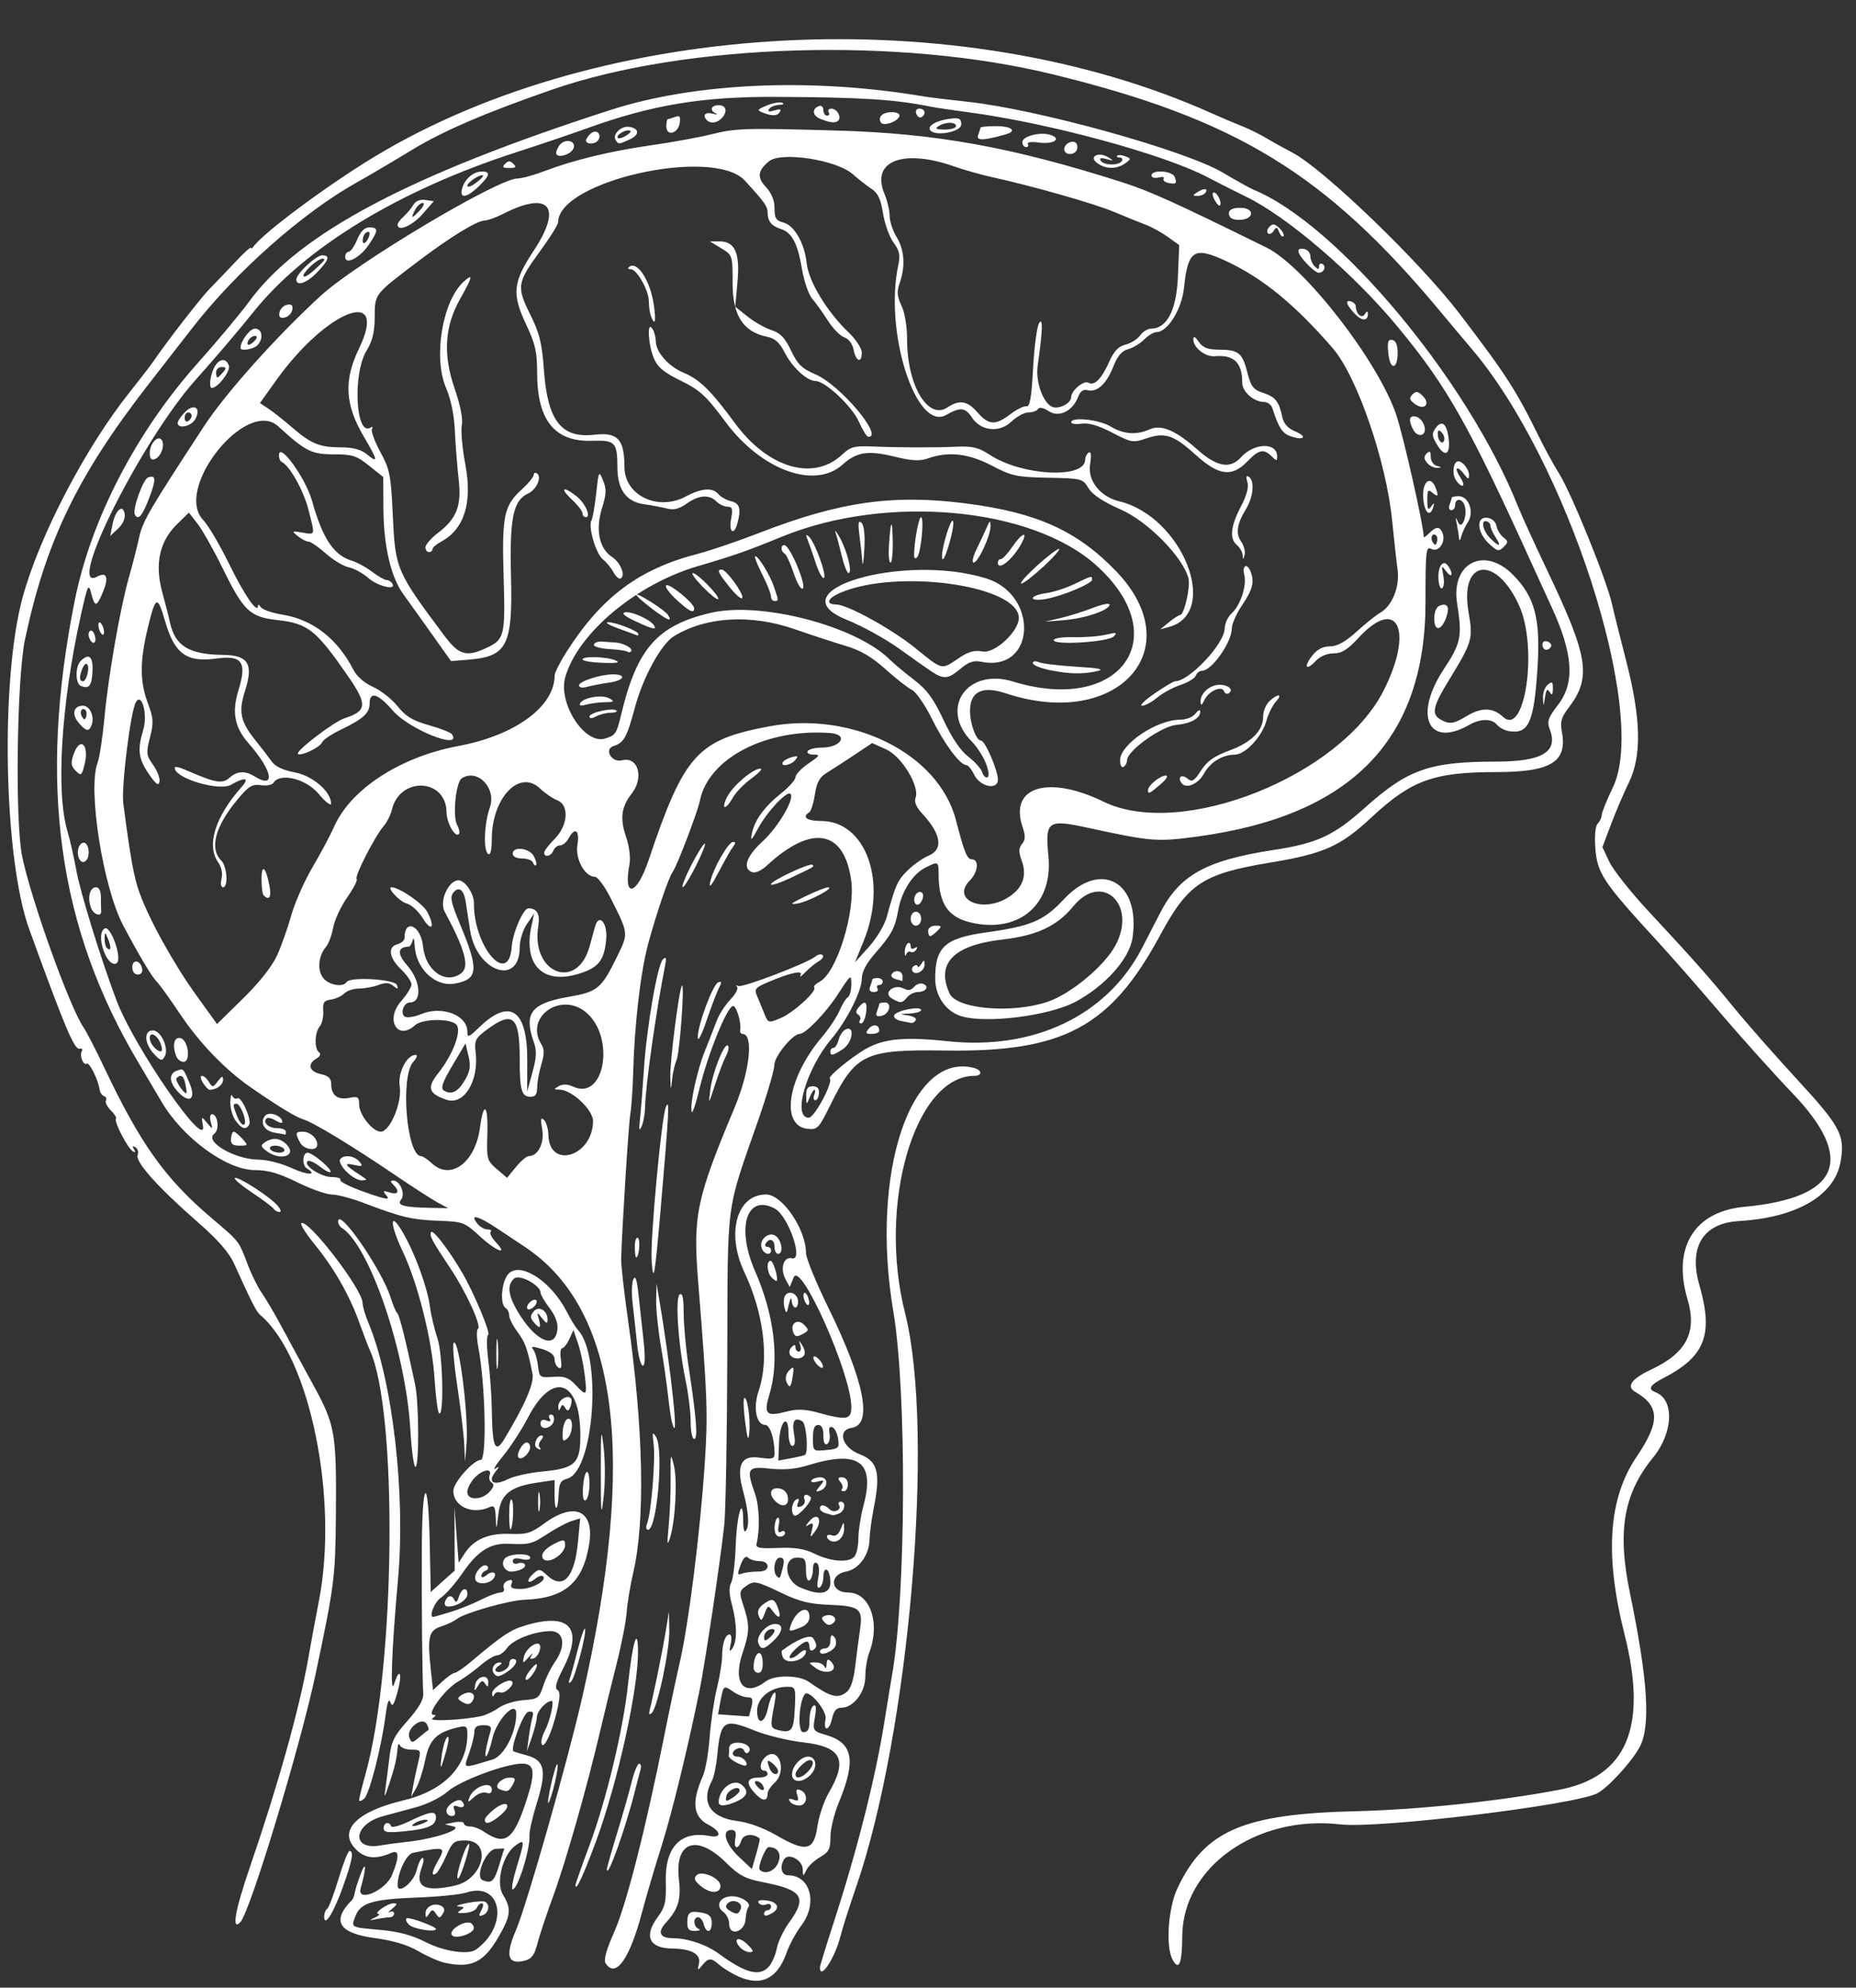 <?xml version="1.0" encoding="UTF-8" standalone="no"?><svg xmlns="http://www.w3.org/2000/svg" xmlns:xlink="http://www.w3.org/1999/xlink" fill="#ffffff" height="533.7" preserveAspectRatio="xMidYMid meet" version="1" viewBox="-2.1 -10.5 498.5 533.7" width="498.5" zoomAndPan="magnify"><rect x="-2.1" y="-10.5" width="498.5" height="533.7" fill="#333333" stroke="none"/><g id="change1_1"><path d="m195.16 519.69c-1.546-0.806-3.477-2.069-4.293-2.807-1.929-1.746-2.716-1.692-4.348 0.299-1.244 1.518-1.31 1.479-0.881-0.52 0.53-2.469-2.085-3.912-7.183-3.963-6.192-0.062-7.697-3.293-3.918-8.414 2.014-2.73 2.325-4.079 2.18-9.471-0.251-9.353 4.007-13.819 11.762-12.336 3.312 0.633 3.162-1.212-0.242-2.973-4.206-2.175-4.661-6.09-1.532-13.182 0.682-1.547 1.491-6.188 1.796-10.312 0.305-4.125 1.175-10.031 1.933-13.125 0.758-3.094 1.392-6.962 1.411-8.595 0.04-3.552 0.854-5.936 2.027-5.936 0.47 0 0.602 1.16 0.293 2.578-0.433 1.985-0.333 2.255 0.437 1.172 1.33-1.872 1.285-6.511-0.114-11.74-0.773-2.892-0.842-4.785-0.212-5.873 0.511-0.883 1.064-5.403 1.227-10.043 0.295-8.367 1.987-13.837 2.015-6.516 9e-3 2.378 0.298 3.256 0.806 2.455 0.9-1.419 0.587-5.247-0.873-10.666-1.833-6.806-0.496-9.51 4.371-8.843 3.59 0.492 4.119 0.341 4.119-1.175 0-3.802-1.241-7.599-2.484-7.599-2.461 0-3.345-4.607-1.77-9.228 2.859-8.39 1.36-20.741-3.853-31.761-4.961-10.486-2.062-20.886 5.821-20.886 4.356 0 10.724 9.337 10.724 15.723 0 1.343 2.704 7.953 6.01 14.688 9.691 19.748 11.973 31.391 6.317 32.232-4.051 0.603-2.66 5.293 2.111 7.114 4.839 1.848 5.655 4.97 3.766 14.415-0.589 2.947-1.103 6.805-1.142 8.573-0.089 4.08-2.908 7.899-6.276 8.504-4.671 0.839-4.239 5.625 0.507 5.625 5.918 0 8.765 8.164 5.66 16.233-0.558 1.452-1.015 4.318-1.015 6.371 0 4.175-3.216 8.334-6.445 8.334-1.286 0-2.03 0.851-2.461 2.812-0.775 3.529-2.484 3.749-1.78 0.229 0.45-2.248-4.567-8.182-5.614-6.64-1.6 2.359-1.917 10.161-0.413 10.161 1.327 0 1.713-0.727 1.713-3.226 0-1.774 0.468-3.515 1.04-3.869 0.732-0.452 0.855 0.455 0.414 3.061-0.622 3.679-0.6 3.712 3.137 4.831 7.13 2.136 7.967 6.803 3.258 18.158-1.223 2.949-2.224 7.082-2.224 9.184 0 3.25-0.415 4.06-2.771 5.412-1.524 0.875-3.183 2.437-3.687 3.472-0.88 1.809-0.918 1.799-0.979-0.258-0.072-2.426-3.816-4.432-4.971-2.664-1.317 2.015-0.753 4.335 1.054 4.335 6.006 0 8.005 7.62 3.536 13.479-1.412 1.851-3.195 5.145-3.962 7.319-2.595 7.355-7.324 9.331-13.999 5.85zm9.216-2.1c0.847-0.936 1.817-3.151 2.155-4.922s1.82-4.885 3.292-6.92c4.967-6.864 3.706-8.79-7.136-10.898-4.635-0.901-6.316-1.798-9.792-5.226-7.875-7.763-13.801-5.7-12.657 4.407 0.63 5.566-0.114 8.026-3.577 11.832-2.244 2.467-1.498 4.052 1.911 4.059 4.032 8e-3 9.054 1.705 12.477 4.215 7.062 5.179 10.872 6.166 13.327 3.453zm-7.831-5.352c-1.932-2.328-0.109-2.866 2.128-0.628 1.653 1.653 1.763 2.057 0.558 2.057-0.825 0-2.033-0.643-2.686-1.429zm-14.044-6.484c0-2.826 0.708-3.3 3.99-2.672 1.948 0.372 2.573 1.034 2.573 2.726 0 2.713-1.467 2.959-2.147 0.359-0.27-1.031-0.952-1.875-1.516-1.875-1.414 0-1.295 2.547 0.147 3.129 0.645 0.26 0.223 0.506-0.938 0.547-1.632 0.057-2.109-0.444-2.109-2.214zm11.25 0.348c0-1.139-0.701-2.584-1.559-3.211-2.317-1.694-0.908-4.223 2.352-4.223 2.603 0 5.381 1.951 4.307 3.025-0.28 0.28-0.6 1.717-0.712 3.195-0.262 3.464-4.389 4.606-4.389 1.214zm3.122-4.075c0.639-1.664-2.145-2.836-3.505-1.476-0.718 0.718-0.606 1.261 0.391 1.891 1.918 1.213 2.52 1.133 3.114-0.416zm6.253 1.362c0-0.534 0.422-0.97 0.938-0.97 0.516 0 0.938-0.467 0.938-1.038s-0.619-0.8-1.376-0.51c-0.757 0.29-1.646 0.092-1.975-0.44-0.371-0.601 0.39-0.852 2.007-0.662 3.248 0.382 3.959 2.188 1.401 3.557-1.291 0.691-1.932 0.712-1.932 0.064zm-16.957-7.427c-1.713-1.4-2-2.115-1.182-2.947 1.39-1.415 6.42 0.81 6.42 2.841 0 2.113-2.715 2.168-5.238 0.106zm20.773-6.373c0.912-2.399-0.092-4.037-2.541-4.145-0.908-0.04-3.106 5.455-2.446 6.115 1.411 1.411 4.107 0.345 4.988-1.97zm-4.999-6.44c-1.73-1.433-4.373-1.173-4.898 0.48-0.864 2.722-2.185 2.378-1.648-0.43 0.328-1.718 0.044-2.344-1.067-2.344-2.691 0-1.648 3.751 1.999 7.19l3.514 3.314 1.162-4.013c0.639-2.207 1.062-4.097 0.939-4.199zm15.49-3.18c0.402-2.808 1.776-6.891 3.055-9.073 5.224-8.914 3.433-12.414-6.942-13.575-3.96-0.443-9.802-1.863-12.982-3.155-8.243-3.349-9.13-2.751-10.028 6.764-0.255 2.705-0.902 5.736-1.437 6.735-3.055 5.708-0.448 9.877 6.739 10.775 3.094 0.387 7.124 1.854 10.594 3.858 7.992 4.615 10.072 4.175 11.001-2.329zm-26.495-6.536c0-3.57 3.917-6.571 6.154-4.714 2.011 1.669 1.626 3.095-1.192 4.403-2.982 1.385-4.962 1.509-4.962 0.311zm5.625-3.183c0-1.523-3.265-0.126-3.585 1.535-0.287 1.488-0.094 1.543 1.63 0.467 1.075-0.671 1.955-1.572 1.955-2.002zm13.495 2.947c-0.461-0.746-0.159-0.898 0.943-0.475 1.294 0.497 1.502 0.246 1.03-1.241-0.454-1.429-0.249-1.732 0.876-1.3 2.152 0.826 1.871 4.113-0.352 4.113-1.001 0-2.125-0.494-2.498-1.097zm-9.534-2.345c-2.417-2.714-2.003-4.058 1.25-4.058 1.259 0 2.288-0.422 2.288-0.938 0-0.516-0.422-0.938-0.938-0.938-1.424 0-1.12-2.432 0.469-3.75 3.515-2.918 5.792 3.911 2.344 7.031-1.031 0.933-1.875 2.239-1.875 2.902 0 2.221-1.427 2.12-3.539-0.251zm2.171-2.12c-0.34-0.55-1.067-1-1.615-1-0.622 0-0.551 0.538 0.189 1.429 1.286 1.549 2.435 1.204 1.426-0.429zm4.18-3.698c0-0.452-0.633-1.348-1.406-1.99-1.526-1.267-1.717-0.964-0.837 1.33 0.602 1.57 2.243 2.053 2.243 0.66zm3.75 0.89c0-2.136 2.376-4.755 4.315-4.755 2.168 0 2.632 2.708 0.81 4.722-2.171 2.399-5.125 2.417-5.125 0.032zm4.152-0.603c1.64-1.64 1.935-3.214 0.603-3.214-1.127 0-3.817 2.689-3.817 3.817 0 1.333 1.574 1.037 3.214-0.603zm-19.078-2.558c-1.214-0.619-2.149-1.442-2.078-1.828 0.071-0.387 0.129-1.336 0.129-2.109 0-0.866 0.879-1.406 2.288-1.406 2.384 0 4.029 1.532 2.833 2.64-0.38 0.352-0.871 0.137-1.092-0.478s-1.006-0.887-1.747-0.603c-1.745 0.67-1.741 2.191 6e-3 2.191 1.341 0 2.917 1.67 2.227 2.359-0.198 0.198-1.353-0.147-2.567-0.765zm15.674-14.494c0.27-5.669 0.208-5.85-2.033-5.85-4.379 0-8.077 2.93-8.084 6.406-7e-3 4.019 2.052 3.522 2.916-0.704 0.345-1.685 1.043-3.48 1.553-3.99 0.61-0.61 0.658 0.461 0.141 3.134-1.113 5.758-1.06 6.214 0.774 6.705 3.864 1.033 4.444 0.333 4.732-5.701zm-11.643-0.459c0.5-2.085 0.297-2.578-1.066-2.578-0.926 0-2.649-0.676-3.829-1.502-2.572-1.801-2.621-1.764-3.439 2.615l-0.646 3.457 4.078 0.293c2.243 0.161 4.124 0.293 4.18 0.293s0.381-1.16 0.721-2.578zm25.421-3.864c1.228-0.898 1.976-3.09 2.479-7.266 0.396-3.289 0.968-7.667 1.272-9.73 0.805-5.478-0.126-6.232-8.073-6.536-5.468-0.209-8.2-0.879-13.015-3.192-6.906-3.317-7.426-3.406-9.789-1.678-1.491 1.09-1.57 1.673-0.621 4.55 1.932 5.854 1.92 7.335-0.11 13.415-2.669 7.993 0.518 11.806 6.246 7.474 2.394-1.811 8.936-1.759 11.579 0.092 5.827 4.081 7.66 4.606 10.033 2.87zm-24.838-6.606c0-4.249 2.296-5.64 2.444-1.481 0.064 1.79-0.362 2.81-1.172 2.81-0.699 0-1.272-0.598-1.272-1.33zm16.461-0.106c-1.786-1.351-1.782-1.376 0.156-1.376 1.087 0 2.189 0.527 2.449 1.172 0.26 0.645 0.506 0.349 0.547-0.656 0.054-1.342 0.351-1.551 1.117-0.785 2.521 2.521-1.211 3.959-4.269 1.646zm-8.638-2.823c-0.305-0.796-0.398-1.566-0.205-1.712 3.999-3.032 7.66-4.472 8.4-3.305 1.082 1.709 1.063 2.475-0.081 3.182-0.516 0.319-0.938-0.078-0.938-0.882s-0.316-1.448-0.703-1.43c-1.298 0.058-5.194 3.759-4.592 4.362 0.328 0.328 1.442-0.17 2.477-1.106s1.881-1.23 1.881-0.652c0 2.485-5.368 3.813-6.239 1.544zm9.989-1.454c0-0.467 0.633-0.85 1.406-0.85 0.824 0 1.406-0.854 1.406-2.062 0-1.419 0.302-1.76 0.968-1.094 0.533 0.533 0.714 1.63 0.404 2.439-0.616 1.606-4.185 2.943-4.185 1.568zm-16.549-2.291c-0.697-1.815 2.213-5.121 4.507-5.121 2.372 0 2.17 2.072-0.44 4.524-2.572 2.417-3.326 2.527-4.067 0.597zm4.362-3.332c0-0.436-0.633-0.55-1.406-0.254-0.773 0.297-1.406 1.179-1.406 1.96 0 1.157 0.261 1.204 1.406 0.254 0.773-0.642 1.406-1.524 1.406-1.96zm4.394-1.555c1.46-4.095 4.981-5.57 4.981-2.086 0 1.175-0.916 2.247-2.405 2.812-3.176 1.207-3.258 1.184-2.576-0.726zm9.007-0.713c-0.884-0.961-0.866-1.329 0.085-1.694 1.977-0.759 3.724 0.73 2.261 1.927-0.873 0.714-1.535 0.648-2.346-0.233zm-17.644-1.676c-0.457-1.133-0.103-2.123 1.078-3.017 2.428-1.839 3.101-1.719 4.023 0.718 1.055 2.788 0.393 3.362-1.272 1.103-1.29-1.75-1.36-1.734-2.24 0.537-0.803 2.072-0.987 2.148-1.588 0.658zm19.242-9.04c0-1.516-0.422-3.018-0.938-3.337-0.53-0.327-0.938 0.441-0.938 1.764 0 1.289-0.449 2.621-0.997 2.96-0.673 0.416-0.798-0.446-0.385-2.65 0.374-1.994 0.215-3.512-0.409-3.898-0.633-0.391-1.022 0.26-1.022 1.712 0 1.289-0.422 2.604-0.938 2.923-0.558 0.345-0.938-0.772-0.938-2.757 0-2.934-0.283-3.337-2.344-3.337-3.945 0-3.399 6.194 0.703 7.977 5.356 2.328 8.203 1.856 8.203-1.359zm-12.77-4.04c0.468-1.952 0.273-2.578-0.806-2.578-1.435 0-2.037 3.762-0.799 5 0.792 0.792 0.858 0.692 1.605-2.422zm-6.841 1.172c1.807 0 2.736-0.478 2.736-1.406 0-0.842-0.865-1.406-2.156-1.406-1.186 0-2.572-0.416-3.081-0.924-0.608-0.608-1.297 0.063-2.012 1.956-0.934 2.475-0.886 2.803 0.345 2.331 0.788-0.302 2.663-0.549 4.168-0.549zm25.986-3.938c0.619-0.619 1.13-2.834 1.136-4.922 7e-3 -2.088 0.634-6.117 1.395-8.953 3.15-11.736-1.355-14.952-15-10.71-3.21 0.998-6.387 1.276-10.078 0.881-6.158-0.659-6.495-0.1-4.074 6.762 1.172 3.321 1.365 9.421 0.424 13.379-0.276 1.159 0.737 1.362 5.759 1.152 4.514-0.188 7.066 0.217 9.844 1.565 4.328 2.099 8.97 2.469 10.594 0.845zm-6.141-4.235c-0.645-0.232-1.172-0.794-1.172-1.251 0-0.456 0.63-0.588 1.4-0.293 0.896 0.344 1.718-0.257 2.284-1.67 0.842-2.101 0.887-2.111 0.944-0.213 0.068 2.275-1.722 4.05-3.456 3.426zm-15.234-3.491c0-1.259 0.361-2.511 0.802-2.784 0.441-0.273 0.591 0.609 0.333 1.959-0.323 1.691-0.135 2.248 0.604 1.791 0.59-0.365 1.073-0.217 1.073 0.329 0 0.546-0.633 0.993-1.406 0.993-0.866 0-1.406-0.879-1.406-2.288zm10.038 0.501c0.448-1.773 0.287-2.086-0.75-1.461-1.122 0.676-1.128 0.559-0.041-0.781 2.386-2.942 3.884-0.405 1.581 2.677-1.3 1.74-1.335 1.72-0.79-0.436zm-5.351-5.657c0-1.001 0.494-2.125 1.097-2.498 0.731-0.452 0.903-0.173 0.516 0.834-0.415 1.081-0.178 1.358 0.832 0.97 0.777-0.298 1.19-1.12 0.919-1.827-0.513-1.337 0.541-1.755 1.644-0.652 0.686 0.686-2.966 4.991-4.234 4.991-0.426 0-0.774-0.819-0.774-1.82zm9.141 1.173c-0.902-0.236-1.641-0.82-1.641-1.298 0-1.182 1.274-1.094 2.543 0.175 1.183 1.183 3.399 0.229 2.573-1.108-0.297-0.48-0.093-0.873 0.453-0.873 1.555 0 1.162 2.547-0.49 3.181-0.816 0.313-1.554 0.52-1.641 0.46-0.087-0.06-0.896-0.302-1.798-0.537zm-13.641-3.291c-1.871-1.871-1.334-3.723 0.984-3.393 1.356 0.193 2.216 1.053 2.409 2.409 0.329 2.318-1.522 2.855-3.393 0.984zm12-4.041c1.298-1.589 1.244-1.68-0.704-1.177-1.161 0.299-1.874 0.161-1.585-0.306 0.289-0.468 1.375-0.85 2.414-0.85 2.208 0 2.109 2.853-0.124 3.59-1.25 0.413-1.25 0.273 0-1.257zm5.929 0.799c0.339-0.339 0.147-1.183-0.427-1.875-0.801-0.965-0.689-1.258 0.477-1.258 0.896 0 1.521 0.77 1.521 1.875 0 1.031-0.492 1.875-1.094 1.875s-0.816-0.278-0.477-0.617zm-9.913-9.155c0.94-0.918 0.332-8.338-0.736-8.998-2.072-1.281-2.88-0.061-2.236 3.375 0.392 2.089 0.238 3.208-0.44 3.208-0.573 0-1.042-1.512-1.042-3.359 0-5.528-2.312-3.377-2.539 2.361l-0.195 4.943 3.476-0.649c1.912-0.357 3.582-0.753 3.711-0.879zm8.868-4.31c-0.215-1.467-0.915-2.868-1.554-3.114-0.78-0.299-1.028 0.261-0.752 1.702 0.226 1.182-0.051 2.434-0.615 2.782-0.657 0.406-1.026-0.396-1.026-2.234 0-1.924-0.463-2.868-1.406-2.868-1.002 0-1.406 1.018-1.406 3.54 0 3.536 4e-3 3.54 3.576 3.199 3.337-0.318 3.549-0.519 3.184-3.009zm3.553-8.509c0-8.822-13.609-39.43-15.491-34.84l-1.06 2.586-1.151-2.145c-1.51-2.813-0.477-6.139 1.729-5.562 3.286 0.859-0.933-11.397-4.599-13.359-7.561-4.046-10.43 5.1-5.276 16.822 5.19 11.804 6.604 24.002 3.84 33.114-1.617 5.328-0.887 6.016 4.801 4.53 2.667-0.696 4.842-0.607 8.301 0.343 7.645 2.099 8.906 1.888 8.906-1.489zm-17.501-7.014c-0.312-0.813 0.053-2.099 0.811-2.858 1.213-1.213 1.328-1.036 0.959 1.479-0.469 3.198-0.934 3.56-1.77 1.379zm8.126-4.615c-0.663-0.798-0.994-1.663-0.736-1.92 0.258-0.258 1.011 0.184 1.673 0.983s0.994 1.663 0.736 1.92c-0.258 0.258-1.011-0.184-1.673-0.983zm-7.082-2.425c-0.346-0.561-0.16-1.489 0.413-2.062 0.766-0.766 1.043-0.744 1.043 0.082 0 0.619 0.409 1.125 0.908 1.125s0.679-0.738 0.398-1.641c-0.482-1.551-0.453-1.551 0.549 7e-3 0.582 0.906 0.8 2.067 0.484 2.578-0.765 1.238-3.008 1.185-3.796-0.089zm0.85-6.035c-0.912-2.376 1.137-3.8 2.913-2.025 1.36 1.36 1.323 1.577-0.422 2.511-1.526 0.816-2.028 0.718-2.49-0.487zm-2.361-6.67c-0.304-1.103-0.225-2.536 0.176-3.183 1.061-1.716 3.645-0.385 3.481 1.793-0.165 2.188-1.575 1.665-1.737-0.643-0.061-0.872-0.394-0.32-0.739 1.227-0.56 2.508-0.688 2.595-1.18 0.807zm5.405-1.838c-0.334-0.869-0.396-1.792-0.138-2.05 0.258-0.258 0.742 0.243 1.075 1.112 0.334 0.869 0.396 1.792 0.138 2.05-0.258 0.258-0.742-0.243-1.075-1.112zm-8.828-6.203c-1.293-1.293-1.493-4.484-0.281-4.484 0.728 0 2.162 4.805 1.605 5.375-0.118 0.12-0.713-0.28-1.323-0.891zm-2.673-7.838c-0.887-2.312 2.03-4.766 3.861-3.248 1.614 1.339 1.984 4.727 0.516 4.727-0.516 0-0.938-0.844-0.938-1.875 0-1.977-1.364-2.523-2.344-0.938-0.319 0.516-0.133 0.938 0.413 0.938 0.546 0 0.993 0.422 0.993 0.938 0 1.492-1.877 1.086-2.501-0.541zm15.626 193.05c0-0.342 1.654-5.721 3.675-11.953 6.384-19.687 11.208-38.775 13.646-53.988 0.867-5.414 1.766-10.898 1.997-12.188 3.827-21.361 4.05-76.366 0.397-97.969-6.269-37.079 4.597-69.857 21.678-65.39 2.198 0.575 2.263 2.106 0.091 2.118-16.016 0.089-26.041 34.43-18.608 63.741 8.069 31.818 1.145 112.7-13.202 154.22-1.782 5.156-3.645 11.001-4.14 12.989-1.474 5.916-5.535 12.094-5.535 8.421zm-100.81-1.239c-1.562-0.347-4.751-1.751-7.087-3.12-2.832-1.66-6.728-2.825-11.691-3.498-9.746-1.321-11.686-4.623-6.038-10.271 0.258-0.258 0.586-1.176 0.729-2.041 0.143-0.865 0.889-3.185 1.658-5.156 1.438-3.686 1.374-1.116-0.101 4.042-1.166 4.075 6.742 0.702 8.469-3.612 1.95-4.872 1.883-6.753-0.207-5.846-4.322 1.875-7.239 1.533-9.746-1.144-4.567-4.878 0.533-9.997 12.874-12.921 10.945-2.593 17.262-9.087 17.262-17.745 0-2.237-0.259-2.425-2.578-1.873-5.719 1.362-7.621 3.264-8.749 8.748-0.589 2.863-1.679 6.26-2.424 7.549l-1.353 2.344 0.508-2.812c0.28-1.547 0.891-4.394 1.359-6.328 0.831-3.431 0.788-3.516-1.784-3.516-1.45 0-2.848-0.527-3.108-1.172-0.261-0.646-0.537-0.331-0.617 0.703-0.225 2.935-0.778 5.289-2.312 9.844-1.234 3.663-1.359 3.793-0.949 0.987 0.259-1.778 0.738-5.503 1.065-8.278 0.501-4.26 1.266-5.802 4.91-9.893 2.911-3.267 4.273-5.61 4.18-7.19-0.267-4.578-0.448-22.264-0.392-38.391 0.068-19.648 1.743-21.014 2.138-1.743l0.262 12.797 3.222-2.881 3.222-2.881-0.039-8.528-0.039-8.528 0.566 7.471 0.566 7.471 1.649-2.53c2.439-3.741 6.447-5.444 12.241-5.201 4.351 0.182 5.563-0.19 9.108-2.797 8.099-5.956 13.489-3.524 12.072 5.445-1.65 10.44-6.524 14.651-17.408 15.045-4.17 0.151-16.067 3.532-18.131 5.153-0.773 0.608-2.672 1.509-4.219 2.003-3.307 1.057-3.737 2.759-2.83 11.221l0.63 5.88 2.497-2.315c1.373-1.273 2.872-2.315 3.33-2.315s2.457-1.371 4.442-3.047c8.439-7.125 10.434-8.453 14.579-9.701 11.969-3.602 15.698 0.801 9.993 11.797-1.759 3.391-2.193 5.046-1.444 5.509 0.798 0.493 0.765 1.969-0.129 5.786-1.346 5.751-3.534 10.387-4.099 8.689-0.205-0.615 0.143-2.08 0.772-3.257 1.426-2.665 2.739-8.287 1.925-8.247-1.487 0.073-3.892 2.682-3.958 4.292-0.04 0.974-0.661 3.459-1.382 5.522l-1.31 3.75 0.494-3.75c0.272-2.062 0.724-4.527 1.004-5.477 0.375-1.273 0.082-1.643-1.116-1.406-1.364 0.269-4.971 9.93-3.962 10.614 0.138 0.093 1.722 0.572 3.521 1.064 4.837 1.323 5.447 4.087 2.783 12.628-1.192 3.824-2.108 7.796-2.035 8.828 0.258 3.64-3.126 14.531-4.514 14.531-0.406 0 0.064-2.637 1.044-5.859 2.242-7.373 2.232-7.677-0.203-5.972-3.514 2.461-5.451 9.974-3.429 13.302 2.295 3.778 2.119 5.499-1.14 11.195-3.995 6.982-7.394 8.625-14.553 7.035zm8.468-3.545c8.94-6.547 6.868-18.382-2.675-15.281-1.624 0.528-7.593 1.129-13.265 1.335-11.805 0.431-15.115 1.423-16.449 4.933-1.21 3.183-1.509 3.015 6.66 3.746 4.874 0.437 8.53 1.419 12.133 3.259 4.982 2.546 11.54 3.514 13.597 2.007zm-6.516-3.891c-0.934-1.511 4.041-4.333 5.343-3.031 0.676 0.676 0.745 1.387 0.186 1.909-1.514 1.414-4.921 2.106-5.529 1.122zm-11.514-2.772c-0.793-0.793-1.04-1.577-0.547-1.741 0.865-0.288 7.793 2.275 7.793 2.884 0 1.004-6.055 0.049-7.246-1.143zm-9.16-1.91c1.031-0.49 1.453-0.934 0.938-0.987-1.413-0.144 2.487-2.849 4.108-2.849 1.075 0 0.977 0.348-0.414 1.476-1.001 0.812-1.292 1.209-0.648 0.882 0.645-0.326 1.172-0.147 1.172 0.399 0 0.546-0.527 0.999-1.172 1.006-0.645 7e-3 -2.227 0.227-3.516 0.488-2.043 0.414-2.103 0.361-0.469-0.416zm13.608-1.157c-0.017-1.835 2.439-2.972 4.242-1.963 0.886 0.496 1.006 1.149 0.388 2.111-0.791 1.23-1.004 1.229-1.833-0.013-0.833-1.25-1.04-1.25-1.861 0-0.802 1.222-0.925 1.204-0.938-0.134zm14.997-0.825c0.563-1.053 0.616-1.854 0.122-1.854-0.479 0-1.076 0.537-1.328 1.193-0.252 0.656-1.668 1.284-3.147 1.397-2.043 0.155-2.351-0.015-1.283-0.709 1.173-0.762 1.095-0.933-0.469-1.031-1.031-0.064-0.023-0.481 2.241-0.926 2.264-0.445 4.479-0.584 4.922-0.311 1.301 0.804 0.924 2.953-0.623 3.547-1.165 0.447-1.245 0.207-0.436-1.306zm-17.424-10.624c0.478-1.879 1.206-3.417 1.617-3.417 0.412 0 0.338 1.082-0.165 2.405-2.046 5.382 0.6 6.877 8.886 5.023 7.712-1.726 10.069-12.115 2.748-12.115-2.98 0-3.447 0.381-5.128 4.18-1.017 2.299-2.259 4.433-2.76 4.743-1.279 0.79-1.078-0.545 0.495-3.298 2.254-3.943 2.039-4.018-6.642-2.303-1.774 0.35-4.139 5.327-4.139 8.71 0 2.613 4.261-0.676 5.087-3.927zm11.195 0.14c0.842-3.511 2.332-7.307 2.869-7.307 0.604 0-1.974 8.462-2.812 9.233-0.366 0.336-0.391-0.531-0.057-1.926zm10.981-1.539 1.395-4.545-2.273 0.092c-2.58 0.104-5.702 7.526-3.539 8.414 2.402 0.987 3.087 0.373 4.417-3.961zm-24.45-6.363c7.096-0.758 14.988-3.427 12.169-4.115l-2.326-0.568 2.578-0.512c1.418-0.281 2.578-0.148 2.578 0.296s0.75 0.807 1.666 0.807c0.917 0 2.499 0.571 3.516 1.27 5.933 4.074 8.125 2.489 11.671-8.436 2.409-7.424 2.121-9.709-1.225-9.709-4.4 0-16.651 4.568-19.898 7.419-1.847 1.621-5.553 3.471-8.625 4.303-2.962 0.803-6.946 1.879-8.852 2.391-7.964 2.141-8.642 9.216-0.753 7.866 1.805-0.309 5.18-0.764 7.5-1.012zm-6.562-3.638c0-1.529 1.533-1.916 2.031-0.513 0.172 0.484 2.422-0.145 5-1.398 5.355-2.601 7.031-2.84 7.031-1.003 0 2.168-2.081 3.112-8.203 3.722-4.818 0.479-5.859 0.336-5.859-0.809zm10.781-1.392c1.236-0.531 1.396-0.823 0.469-0.857-0.773-0.028-2.039 0.357-2.812 0.857-1.714 1.107-0.234 1.107 2.344 0zm16.406-0.869c0-0.478 1.104-1.738 2.454-2.8 3.384-2.662 5.1-1.305 1.866 1.476-2.665 2.293-4.32 2.8-4.32 1.324zm-10.312-2.379c0-1.528 3.168-3.583 4.096-2.656 1.165 1.165 0.563 2.085-0.977 1.494-1.189-0.456-1.423-0.222-0.967 0.967 0.395 1.028 0.127 1.569-0.775 1.569-0.757 0-1.377-0.618-1.377-1.373zm6.164-3.627c1.129-2.941 6.024-4.615 6.024-2.06 0 0.854-0.548 1.167-1.441 0.824-0.793-0.304-2.287 0.213-3.322 1.149-1.707 1.545-1.823 1.553-1.261 0.088zm8.094-2.196c-1.728-0.693 0.422-3.116 2.765-3.116 1.503 0 1.631 0.304 0.79 1.875-1.031 1.927-1.467 2.079-3.555 1.241zm-1.926-7.957c3.156-0.944 6.418-7.212 6.418-12.33 0-3.876-5.287 1.647-6.425 6.711-0.5 2.224-1.216 4.327-1.592 4.674-0.627 0.578-0.101-2.614 1.094-6.636 0.375-1.263-0.067-1.641-1.919-1.641-1.728 0-2.407 0.496-2.407 1.757 0 0.966-0.623 3.523-1.385 5.681-1.557 4.414-2.077 4.265 6.217 1.783zm-17.168-7.97c0.176-0.096-0.037-0.813-0.474-1.593-1.186-2.119-5.56 1.287-4.661 3.63 0.601 1.566 0.746 1.56 2.724-0.104 1.149-0.967 2.234-1.837 2.41-1.932zm14.154-3.693c1.258-0.273 3.393-1.284 4.744-2.246s4.331-1.884 6.62-2.047c3.912-0.279 4.233-0.514 5.343-3.916 0.65-1.99 2.021-4.798 3.047-6.239 3.119-4.381 2.548-8.433-1.181-8.383-4.358 0.059-10.031 2.287-11.628 4.567-0.753 1.075-1.963 1.954-2.689 1.954-0.726 0-2.706 1.196-4.4 2.657-1.694 1.461-4.457 3.455-6.141 4.43-3.413 1.976-8.494 8.842-6.561 8.865 0.81 0.01 0.74 0.306-0.221 0.935-1.412 0.925 8.075 0.505 13.068-0.578zm-5.46-4.035c-1.041-0.659-0.913-1.029 0.646-1.863 2.05-1.097 3.621 7e-3 2.527 1.777-0.706 1.143-1.473 1.163-3.174 0.086zm8.404-2.045c-0.073-1.467 4.398-4.194 5.337-3.255 0.847 0.847-1.915 3.442-3.157 2.966-0.658-0.252-1.4 0.045-1.651 0.66-0.271 0.665-0.485 0.515-0.529-0.371zm-4.551-2.249c0.365-2.43 3.545-3.136 3.525-0.783-0.011 1.329-0.195 1.424-0.828 0.425-0.658-1.038-1.021-0.949-1.895 0.469-1.038 1.682-1.07 1.677-0.802-0.111zm14.511-3.669c0.926-1.239 1.824-2.118 1.995-1.955 0.585 0.56-1.782 4.207-2.731 4.207-0.522 0-0.19-1.013 0.736-2.252zm-9.566 0.377c-0.739-1.196 0.243-2.817 1.696-2.798 0.682 8e-3 0.579 0.354-0.263 0.887-0.758 0.48-1.135 1.116-0.837 1.414 0.906 0.906 3.623-0.553 3.623-1.946 0-0.718 0.422-1.306 0.938-1.306 1.627 0 1.019 1.712-1.146 3.228-2.432 1.704-3.217 1.806-4.01 0.522zm8.092-4.107c0.573-2.929 4.832-5.307 4.417-2.467-0.177 1.215-0.955 2.416-1.728 2.669-1.064 0.348-1.178 0.128-0.469-0.908 0.516-0.753 0.149-0.505-0.814 0.551-1.63 1.786-1.727 1.797-1.406 0.156zm-19.7-12.228c2.381-0.723 6.056-2.195 8.166-3.271s4.472-1.957 5.25-1.957c0.813 0 1.204-0.547 0.921-1.285-0.271-0.707 0.211-1.555 1.071-1.886 1.136-0.436 1.415-0.212 1.021 0.817-0.417 1.086 0.16 1.41 2.474 1.387 3.098-0.031 7.112-2.282 6.019-3.375-0.337-0.337-1.265-0.07-2.064 0.593-2.094 1.738-2.682 0.597-0.643-1.248 1.599-1.447 1.849-1.422 3.777 0.375 4.3 4.006 7.391 0.621 8.298-9.085l0.579-6.198-2.255 0.685c-1.24 0.377-4.12 1.903-6.4 3.391-4.332 2.828-4.943 2.986-10.54 2.731-4.937-0.225-8.293 1.891-12.359 7.796-1.964 2.851-4.592 5.854-5.841 6.672-1.738 1.139-3.35 5.242-2.037 5.185 0.129-6e-3 2.183-0.602 4.564-1.324zm-1.388-2.884c0.657-1.711 1.885-1.824 2.542-0.234 0.293 0.71 0.737 0.34 1.125-0.938 0.716-2.356 2.297-2.863 2.297-0.736 0 1.498-2.777 3.314-5.065 3.314-0.893 0-1.234-0.533-0.899-1.406zm8.122-5.771c-0.63-1.643 2.141-4.798 3.21-3.655 0.399 0.427 0.198 0.964-0.446 1.194-0.645 0.23-1.172 0.857-1.172 1.393 0 0.581 0.576 0.496 1.429-0.212 1.515-1.258 2.884-0.713 1.961 0.781-1.012 1.637-4.414 1.978-4.981 0.499zm7.519-3.699c-0.317-0.825 0.013-1.874 0.733-2.329 1.803-1.142 6.465-1.071 6.465 0.098 0 0.551-0.992 0.706-2.344 0.367-1.537-0.386-2.344-0.196-2.344 0.551 0 0.627 0.619 0.902 1.376 0.611 0.757-0.29 1.598-0.169 1.87 0.27 0.529 0.857-1.597 1.932-3.821 1.932-0.747 0-1.618-0.675-1.935-1.501zm10.596-2.059c-0.65-1.052 0.47-2.537 2.868-3.799 2.631-1.385 3.108-1.357 3.108 0.183 0 2.579-4.816 5.494-5.977 3.616zm16.806 108.64c-0.503-0.813 0.355-3.881 2.249-8.047 3.252-7.155 8.56-27.901 13.551-52.969 1.283-6.445 3.179-15.399 4.212-19.897 2.355-10.251 5.385-34.355 6.632-52.759 0.925-13.649 0.774-17.905-1.748-49.383-1.415-17.663-0.472-22.147 9.832-46.71 4.068-9.698 5.125-19.688 2.084-19.688-0.466 0-0.742-0.527-0.613-1.172 0.352-1.75-1.014-6.328-1.888-6.328-1.586 0-6.801 12.846-9.115 22.452-0.925 3.841-1.831 6.537-2.013 5.992-0.597-1.791 1.38-11.001 3.49-16.257 1.138-2.836 2.585-6.533 3.214-8.216 0.629-1.683 2.278-4.243 3.665-5.69s2.198-2.985 1.804-3.419c-0.394-0.434-0.271-0.535 0.274-0.226 1.03 0.585 18.597-6.122 20.779-7.933 0.685-0.568 1.547-0.73 1.917-0.36s-0.069 1.087-0.975 1.595c-0.906 0.507-2.546 1.846-3.646 2.977-1.099 1.13-1.69 1.51-1.313 0.845 0.836-1.475-2.609-0.76-8.597 1.786-3.6 1.531-3.883 1.887-3.044 3.837 0.509 1.182 1.383 3.299 1.943 4.705 1.006 2.525 1.059 2.539 4.373 1.154 3.436-1.435 9.889-7.33 9-8.219-0.272-0.272 0.401-0.975 1.497-1.561 4.586-2.454 9.633-18.748 8.439-27.245-1.906-13.568-10.596-15.077-22.637-3.932-1.483 1.373-3.124 2.104-3.984 1.774-2.661-1.021-1.531-4.268 2.902-8.335 4.13-3.789 8.63-11.479 7.423-12.685-0.923-0.923-6.18 4.648-8.634 9.15-1.896 3.478-2.199 3.735-1.726 1.463 0.756-3.638 3.394-7.231 7.966-10.852 2.053-1.626 3.732-3.538 3.732-4.25s1.575-2.364 3.499-3.671c3.069-2.085 3.235-2.378 1.351-2.378-1.193 0-1.89-0.417-1.569-0.938 0.319-0.516 1.966-0.938 3.66-0.938 5.39 0 7.465-3.554 2.292-3.926-17.174-1.234-32.64 6.819-34.911 18.177-0.606 3.029-6.178 17.624-7.305 19.133-1.058 1.417-4.197 10.598-6.535 19.117-2.052 7.475-3.71 21.584-4.075 34.688-0.122 4.383-0.47 9.445-0.773 11.25-0.473 2.817-2.222 30.526-2.457 38.913-0.043 1.55 0.792 8.933 1.857 16.406 4.143 29.08 4.652 53.702 1.401 67.703-0.805 3.467-1.609 8.318-1.786 10.781-0.177 2.463-1.4 8.697-2.717 13.853-1.317 5.156-3.277 13.172-4.356 17.812-3.385 14.566-9.277 35.272-12.673 44.531-1.796 4.898-3.709 10.655-4.25 12.791-0.754 2.978-1.538 4.024-3.361 4.482-4.59 1.152-5.317-1.308-2.398-8.117 2.929-6.833 13.821-45.077 17.827-62.593 14.804-64.735 9.728-104.34-15.511-121.02-1.106-0.731-4.421-2.935-7.368-4.898-5.237-3.489-7.543-3.998-5.172-1.141 0.652 0.786 1.837 1.429 2.634 1.429s1.163 0.285 0.814 0.634c-0.348 0.348 0.288 1.614 1.413 2.812 3.489 3.714 0.037 2.394-4.376-1.673-4.019-3.704-4.444-3.862-11.082-4.105-7.104-0.26-9.992-0.95-20.106-4.804-3.233-1.232-7.055-2.239-8.494-2.239s-5.613-1.477-9.276-3.281c-4.95-2.439-7.877-3.281-11.399-3.281-7.605 0-19.472-8.711-25.11-18.431-0.945-1.629-3.691-6.27-6.102-10.312-21.702-36.389-27.033-74.925-17.174-124.15 4.375-21.845 16.49-45.236 33.044-63.8 5.353-6.003 11.553-13.416 13.778-16.473 13.32-18.306 43-34.045 97.08-51.48 22.908-7.386 54.225-8.724 84.351-3.605 1.276 0.217 6.55 0.855 11.719 1.417 18.792 2.046 58.301 13.023 68.393 19.002 3.647 2.161 7.373 4.233 8.279 4.604 22.49 9.22 57.423 51.028 70.96 84.926 0.966 2.419 4.47 10.094 7.786 17.055 11.27 23.657 12.086 28.947 5.748 37.256-1.889 2.476-2.205 3.674-1.692 6.407 1.493 7.958-2.999 10.712-17.471 10.712-16.97 0-22.942 2.159-33.698 12.183-8.31 7.744-12.777 9.736-27.188 12.125-18.098 3-22.065 5.612-29.522 19.438-13.326 24.706-25.931 31.488-57.665 31.025-21.749-0.317-24.129 0.807-30.934 14.605-3.106 6.298-3.488 6.699-6.112 6.42-7.412-0.789-5.445-13.644 3.756-24.546 1.958-2.32 4.126-5.561 4.817-7.202 0.691-1.641 1.684-3.247 2.208-3.571 0.523-0.324 0.952-1.894 0.952-3.491 0-2.784-0.147-2.675-3.587 2.647-3.244 5.019-8.701 10.672-10.313 10.683-1.846 0.013-6.729 5.968-6.761 8.246-0.02 1.392-1.946 8.015-4.281 14.718-8.889 25.522-8.238 20.565-8.375 63.75-0.067 21.141-0.429 41.391-0.804 45-0.934 8.982-5.127 37.078-6.645 44.531-3.255 15.972-7.485 33.257-10.326 42.188-1.722 5.414-4.02 13.219-5.106 17.344-3.345 12.705-7.166 18.01-9.847 13.672zm-45.037-204.17c-1.541-0.834-6.603-4.096-11.25-7.251-11.726-7.96-22.074-14.24-24.855-15.083-1.961-0.595-6.506-3.354-13.867-8.419-7.129-4.905-14.074-12.106-19.428-20.142-2.571-3.859-5.343-7.692-6.161-8.518-1.297-1.31-4.704-7.036-8.922-14.994-5.401-10.193-9.578-36.582-6.903-43.618 0.539-1.417 1.371-6.83 1.849-12.028 1.036-11.259 4.234-29.565 6.645-38.044 0.953-3.352 2.171-8.108 2.706-10.569 0.927-4.267 2.723-7.34 17.374-29.743 5.803-8.873 19.522-24.206 31.376-35.068 9.665-8.856 47.645-31.494 52.838-31.495 1.112-2.61e-4 4.266-0.853 7.007-1.895 8.055-3.062 17.741-5.42 28.765-7.003 5.672-0.815 12.974-2.14 16.226-2.946 6.759-1.674 8.918-1.739 33.93-1.024 26.622 0.761 47.049 4.47 76.584 13.906 7.336 2.344 14.039 5.378 38.698 17.518 10.213 5.028 30.067 30.637 34.843 44.941 1.97 5.902 7.376 29.917 7.376 32.769 0 0.237 0.663-0.233 1.473-1.043 1.865-1.865 2.864-1.865 3.579 9.3e-4 0.921 2.4-1.089 5.268-2.983 4.256-1.479-0.791-1.601 0.297-1.601 14.285 0 36.836-19.819 57.262-61.024 62.889-11.071 1.512-12.412 1.409-29.443-2.269-11.122-2.402-11.722-1.976-10.806 7.671 1.138 11.991-6.696 19.722-18.411 18.168-8.055-1.069-11.077-4.727-11.092-13.428-6e-3 -3.489-0.1-3.531-3.711-1.663-3.318 1.716-6.237 6.337-7.12 11.273-0.866 4.84-1.81 6.61-6.194 11.616-2.393 2.732-3.605 5.024-3.605 6.814 0 3.318-3.993 11.25-8.151 16.192-6.814 8.099-10.57 21.159-6.084 21.159 1.522 0 6.619-9.554 5.64-10.572-0.486-0.506 5.893-5.74 9.562-7.847 4.918-2.823 10.468-3.358 22.023-2.124 23.243 2.483 42.825-6.861 52.233-24.926 1.611-3.094 3.787-7.312 4.835-9.375 5.224-10.279 12.361-14.26 30.568-17.052 11.745-1.801 16.111-3.829 24.61-11.429 11.435-10.226 17.295-12.279 35.094-12.293 12.453-0.01 16.763-2.587 14.46-8.645-0.812-2.135-0.499-3.05 2.292-6.705 4.503-5.897 3.958-13.681-1.837-26.215-1.233-2.667-3.583-7.802-5.223-11.411-17.091-37.622-22.713-47.567-35.98-63.639-11.883-14.396-29.852-29.802-41.013-35.162-2.267-1.089-6.865-3.413-10.216-5.165-11.896-6.217-42.791-14.59-64.289-17.424-4.164-0.549-8.593-1.205-9.844-1.459-9.786-1.983-18.546-2.542-41.648-2.659-19.809-0.1-33.312 2.13-50.625 8.363-4.641 1.671-13.235 4.583-19.099 6.471-31.428 10.123-56.826 25.554-70.755 42.989-3.788 4.742-10.691 12.84-15.339 17.997-14.493 16.078-35.371 57.702-26.584 52.999 2.596-1.389 3.188 0.205 1.541 4.147-1.71 4.092-2.157 4.136-3.149 0.309-0.715-2.758-0.948-2.262-2.759 5.859-5.278 23.679-6.765 47.373-3.637 57.961 0.707 2.392 1.775 7.091 2.375 10.443 1.075 6.01 6.671 24.117 10.89 35.238 4.736 12.483 24.436 40.882 23.135 33.35-0.422-2.442-0.398-2.455 1.132-0.619 1.546 1.854 1.557 1.852 0.983-0.234-0.319-1.16-0.179-2.109 0.311-2.109 1.605 0 2.107 4.152 0.635 5.253-2.773 2.075 5.555 6.929 11.912 6.943 2.29 6e-3 6.157 0.999 8.953 2.301 4.119 1.917 7.073 1.943 3.984 0.034-1.347-0.833-1.158-4.224 0.234-4.189 1.398 0.035 6.734 4.565 6.111 5.188-0.239 0.239-1.575-0.464-2.97-1.561s-2.83-1.7-3.19-1.339c-1.134 1.138 3.65 4.245 6.537 4.245 1.52 0 2.547 0.351 2.282 0.779-0.265 0.429 2.716 1.907 6.625 3.284 5.595 1.972 6.834 2.176 5.824 0.96-1.141-1.374-1.05-1.471 0.82-0.878 2.287 0.726 2.765-0.296 0.977-2.084-0.837-0.837-0.846-1.125-0.033-1.125 1.831 0 3.332 3.666 2.106 5.144-1.257 1.515 0.69 2.051 7.958 2.191l4.688 0.09-2.801-1.516zm-24.48-8.261c-1.293-1.293-2.093-2.77-1.777-3.281 0.874-1.415 3.835-1.11 5.2 0.536 1.068 1.287 0.883 1.393-1.526 0.874-2.887-0.623-2.392 0.084 2.099 2.997 1.636 1.061 1.638 1.119 0.039 1.172-0.926 0.03-2.741-1.003-4.035-2.296zm-21.525-5.599c-1.575-1.202-1.631-1.515-0.414-2.329 2.127-1.423 4.225-1.16 5.95 0.747 2.702 2.986-1.954 4.316-5.537 1.582zm4.743-0.487c-0.319-0.516-1.423-0.938-2.454-0.938s-1.614 0.422-1.296 0.938c0.319 0.516 1.423 0.938 2.454 0.938s1.614-0.422 1.296-0.938zm4.252-1.813c-1.33-2.486-1.233-2.874 0.717-2.874 1.974 0 3.938 1.73 3.938 3.469 0 1.891-3.568 1.435-4.654-0.595zm-18.525-0.999c0.078-1.031 0.408-1.875 0.734-1.875s1.356 0.844 2.289 1.875c1.655 1.829 1.637 1.875-0.734 1.875-1.853 0-2.397-0.446-2.289-1.875zm11.775-1.601c-2.837-0.435-4.132-2.716-2.594-4.569 1.061-1.279 4.624 0.044 4.624 1.717 0 0.396-0.825 0.205-1.832-0.424s-2.105-0.872-2.438-0.539c-1.098 1.098 0.59 2.605 2.919 2.605 1.259 0 2.288 0.422 2.288 0.938 0 0.516-0.105 0.874-0.234 0.797-0.129-0.077-1.359-0.313-2.733-0.523zm-10.573-3.295c-0.803-1.146-1.426-3.361-1.385-4.922 0.041-1.561 0.288-2.308 0.549-1.661 0.261 0.648 0.869 0.934 1.352 0.636 1.059-0.654 3.942 5.862 3.156 7.134-0.89 1.44-2.107 1.046-3.671-1.187zm2.15-1.666c-0.539-1.547-1.361-2.812-1.826-2.812-1.062 0-1.056 0.263 0.069 3.22 1.32 3.473 2.977 3.089 1.758-0.408zm151.14-4.922c-0.045-1.946 0.386-2.578 1.757-2.578 1.239 0 1.772 0.596 1.675 1.875-0.078 1.031-0.518 1.875-0.98 1.875-0.461 0-0.595-0.633-0.299-1.406 0.297-0.773 0.328-1.406 0.07-1.406-0.258 0-0.851 0.949-1.317 2.109-0.815 2.028-0.85 2.009-0.907-0.469zm-168.71-1.066c-2.366-2.519-2.545-4.843-0.434-5.653 1.876-0.72 1.819-0.774 3.561 3.395 1.764 4.222-0.05 5.532-3.126 2.258zm2.005-1.981c-0.447-2.341-1.236-2.9-2.419-1.717-0.493 0.493 1.857 4.06 2.674 4.06 0.106 0-0.008-1.055-0.255-2.344zm4.676-0.469c-0.644-1.031-0.766-1.875-0.272-1.875s1.341 0.738 1.882 1.641c0.926 1.545 1.066 1.534 2.39-0.179 1.143-1.478 1.407-1.541 1.407-0.335 0 1.314-1.798 2.623-3.601 2.623-0.349 0-1.162-0.844-1.806-1.875zm-13.158-7.772c-2.588-2.755-2.756-6.29-0.298-6.29 2.195 0 4.403 4.827 3.196 6.985-0.735 1.314-1.091 1.228-2.898-0.695zm1.805-2.726c-0.878-2.372-2.927-3.413-2.927-1.486 0 1.399 1.798 3.547 2.97 3.547 0.396 0 0.377-0.927-0.043-2.061zm4.204 3.391c-1.133-2.952-0.635-5.23 1.072-4.906 2.124 0.402 2.933 6.389 0.863 6.389-0.751 0-1.621-0.667-1.934-1.483zm175.68-1.33c0-0.516 0.376-0.938 0.836-0.938s1.089-1.008 1.398-2.24c0.309-1.232 1.199-2.485 1.977-2.783 2.468-0.947 1.696 3.685-0.896 5.384-2.683 1.758-3.314 1.868-3.314 0.577zm10.304-6.083c1.171-1.411 2.821-1.11 2.821 0.514 0 0.485-0.895 0.882-1.99 0.882-1.656 0-1.795-0.234-0.831-1.396zm-2.375-2.289c0.297-0.48 0.09-1.15-0.459-1.49-0.694-0.429-0.664-1.02 0.1-1.94 1.735-2.09 2.453-1.557 2.006 1.49-0.227 1.547-0.812 2.812-1.299 2.812-0.488 0-0.644-0.393-0.347-0.873zm11.002 0.204c-1.19-0.227-1.999-0.907-1.798-1.51 0.423-1.268 7.243-2.609 7.243-1.424 0 0.434-1.371 0.853-3.047 0.93-2.859 0.132-2.887 0.165-0.453 0.533 1.427 0.216 2.351 0.785 2.054 1.266-0.297 0.481-0.831 0.816-1.188 0.746-0.356-0.07-1.621-0.314-2.811-0.541zm16.289-1.252c-4.127-1.233-7.021-5.321-7.061-9.972-0.074-8.571 2.559-11 13.593-12.537 12.165-1.695 15.589-3.15 20.936-8.895 9.987-10.731 20.707-4.661 18.442 10.442-0.833 5.555-7.373 12.847-15.321 17.083-7.038 3.751-23.872 5.886-30.589 3.878zm23.168-3.912c6.293-2.142 15.329-9.698 18.251-15.261 5.76-10.968-3.755-19.681-11.36-10.401-4.381 5.347-9.829 7.91-19.047 8.961-13.148 1.5-17.923 6.364-14.221 14.488 1.921 4.217 16.819 5.467 26.377 2.213zm-45.868 2.57c0.333-0.868 0.606-1.754 0.606-1.97 0-0.216 0.664-0.392 1.475-0.392 2.085 0 1.274 3.178-0.919 3.6-1.33 0.256-1.617-0.05-1.161-1.238zm3.966-3.462c-2.513-1.459 0.635-4.024 3.233-2.634 1.155 0.618 1.977 0.484 2.752-0.449 0.607-0.732 1.704-1.101 2.437-0.82 1.747 0.671 0.769 2.19-1.41 2.19-0.938 0-2.23 0.633-2.872 1.406-1.375 1.657-1.764 1.686-4.14 0.307zm-5.804-3.196c0.313-0.816 0.569-1.659 0.569-1.875 0-0.216 0.633-0.392 1.406-0.392s1.406 0.422 1.406 0.938c0 0.516-0.447 0.938-0.993 0.938-0.546 0-0.732 0.422-0.413 0.938 0.319 0.516-0.123 0.938-0.982 0.938-1.039 0-1.371-0.496-0.993-1.483zm6.886-1.978c-0.909-0.237-1.411-0.821-1.117-1.298 0.855-1.383 2.925-1.002 2.925 0.54 0 0.773-0.035 1.357-0.078 1.298-0.043-0.06-0.822-0.303-1.73-0.54zm-205.07-3.18c0-2.285 2.191-1.962 2.647 0.39 0.179 0.925-0.299 1.563-1.172 1.563-0.87 0-1.475-0.802-1.475-1.953zm209.55 1.039c-0.283-0.457-0.085-1.097 0.439-1.421s0.959-0.248 0.967 0.17c7e-3 0.417 0.423 0.126 0.923-0.648 0.789-1.221 0.911-1.203 0.923 0.134 0.016 1.72-2.452 3.059-3.252 1.765zm-216.81-4.437c-1.497-3.224-1.503-6.57-0.012-7.067 1.171-0.39 3.486 4.859 3.513 7.965 0.022 2.505-2.184 1.94-3.502-0.897zm0.783-4.123c-0.826-2.065-0.903-2.088-0.958-0.292-0.033 1.074 0.222 2.234 0.566 2.578 1.12 1.12 1.31 9e-3 0.392-2.286zm213.97 3.145c0.101-2.053 1.58-3.098 1.58-1.117 0 0.546 0.487 0.692 1.082 0.324 0.676-0.418 0.828-0.257 0.404 0.429-0.373 0.604-1.035 0.877-1.471 0.608s-0.997 0.04-1.246 0.688c-0.249 0.648-0.406 0.229-0.349-0.932zm6.267-5.391c0-0.797 0.841-1.406 1.942-1.406 1.726 0 1.786 0.156 0.536 1.406-0.773 0.773-1.647 1.406-1.942 1.406-0.295 0-0.536-0.633-0.536-1.406zm-4.688-3.281c0-1.042 0.625-1.875 1.406-1.875s1.406 0.833 1.406 1.875-0.625 1.875-1.406 1.875-1.406-0.833-1.406-1.875zm-220.17-2.933c-1.008-2.724-0.312-5.504 1.377-5.504 0.816 0 1.297 1.043 1.297 2.812 0 1.547 0.032 3.118 0.07 3.492 0.181 1.753-2.039 1.106-2.744-0.801zm221.11-2.167c0-1.513 1.328-2.634 2.148-1.813 0.732 0.732-0.276 3.164-1.311 3.164-0.46 0-0.837-0.608-0.837-1.351zm-224.39-11.266c-0.735-1.916 0.281-4.429 1.611-3.986 0.581 0.194 1.056 1.337 1.056 2.54 0 2.55-1.857 3.557-2.668 1.446zm-0.828-23.357c-1.255-1.255-1.366-2.091-0.578-4.353 1.783-5.115 4.342-2.625 2.925 2.845-0.738 2.85-0.9 2.954-2.347 1.507zm384.89-10.657c-1.123-0.196-2.546-0.964-3.162-1.707-1.411-1.7-4.421-1.677-7.453 0.056-11.009 6.293-15.02-2.567-6.79-15 4.598-6.946 4.967-8.772 3.556-17.591-1.734-10.837 7.216-15.508 14.931-7.793 5.923 5.923 7.497 11.814 6.665 24.954-0.938 14.828-2.385 18.018-7.747 17.081zm-11.341-3.991c3.987-2.431 7.108-2.374 9.825 0.178 5.908 5.551 9.413-18.586 4.334-29.85-6.187-13.721-16.037-12.512-13.606 1.67 1.257 7.332 1.076 7.954-5.443 18.623-4.126 6.753-4.553 8.82-2.119 10.237 2.376 1.384 3.57 1.238 7.009-0.859zm-372.73 1.783c-1.978-2.31-1.417-4.599 1.126-4.599 1.889 0 3.196 2.958 2.318 5.247-0.691 1.802-1.472 1.655-3.444-0.647zm1.831-3.408c-0.953-0.953-1.739 0.482-0.957 1.747 0.591 0.956 0.811 0.956 1.129 4e-3 0.217-0.651 0.14-1.439-0.172-1.751zm391.45-3.186c-0.077-1.355 0.492-2.989 1.266-3.63 1.183-0.982 1.404-0.814 1.392 1.057-0.011 1.686-0.219 1.901-0.859 0.889-0.636-1.005-0.946-0.657-1.251 1.406-0.391 2.635-0.412 2.646-0.547 0.278zm-392.72-3.318c-1.494-0.597-1.526-5.208-0.047-6.688 2.24-2.24 3.39-1.228 3.183 2.8-0.201 3.907-0.905 4.78-3.136 3.888zm1.87-3.594c0.494-2.582-0.633-3.213-1.535-0.861-0.799 2.082-0.708 3.205 0.259 3.205 0.456 0 1.03-1.055 1.276-2.344zm390.71-7.471c0-0.836 0.55-1.166 1.401-0.839 0.77 0.296 1.167 0.915 0.882 1.377-0.818 1.324-2.283 0.979-2.283-0.538zm-390.33-1.874c-0.29-0.757-0.173-1.596 0.262-1.865 0.434-0.269 1.009 0.351 1.278 1.376 0.56 2.143-0.745 2.557-1.539 0.488zm2.765-1.999c-0.334-0.869-0.396-1.792-0.138-2.05 0.258-0.258 0.742 0.243 1.075 1.112 0.334 0.869 0.396 1.792 0.138 2.05-0.258 0.258-0.742-0.243-1.075-1.112zm358.5-3.139c0-1.767 0.571-3.139 1.447-3.475 2.125-0.816 2.769 0.321 1.775 3.134-1.296 3.666-3.221 3.87-3.221 0.341zm1.118-10.831c-0.13-3.469 1.402-5.251 2.723-3.166 1.381 2.18 0.876 3.284-0.606 1.324-1.31-1.732-1.359-1.669-0.813 1.058 0.319 1.596 0.184 3.147-0.301 3.446-0.485 0.3-0.936-0.898-1.002-2.662zm13.583-9.299c-3.255-3.017-3.515-7.38-0.414-6.938 1.229 0.175 2.234 1.077 2.423 2.175 0.178 1.031 1.006 2.406 1.842 3.056 1.36 1.058 1.37 1.33 0.091 2.609s-1.69 1.185-3.942-0.902zm1.772-1.716c-0.76-1.16-1.371-2.521-1.358-3.023 0.013-0.503-0.429-1.065-0.983-1.25-1.709-0.57-1.113 2.527 0.867 4.508 2.49 2.49 3.186 2.379 1.474-0.234zm-9.815 0.234c-0.067-0.773-0.335-2.461-0.597-3.75-0.406-2.002-0.351-2.071 0.374-0.469 1.037 2.29 2.625-2.18 1.663-4.685-0.7-1.824-2.474-1.825-2.474-2e-3 0 0.773-0.467 1.406-1.038 1.406s-0.782-0.667-0.469-1.483c0.313-0.816 0.569-1.659 0.569-1.875 0-0.216 0.854-0.392 1.898-0.392 2.706 0 4.212 4.276 2.452 6.963-0.729 1.112-1.535 2.848-1.791 3.858-0.284 1.119-0.514 1.287-0.588 0.43zm-361.64-3.759c0.768-3.84 2.809-5.52 3.263-2.687 0.18 1.12-0.581 2.775-1.794 3.905l-2.105 1.961 0.636-3.179zm5.972-2.569c-0.696-1.32 2.19-9.43 3.541-9.948 2.182-0.837 2.236 0.507 0.232 5.729-1.77 4.612-2.899 5.875-3.773 4.219zm346.05-4.408c-0.349-4.39 1.964-6.326 3.324-2.781 0.88 2.293 0.689 2.596-0.837 1.33-1.203-0.998-1.404-0.71-1.392 1.995 0.011 2.489 0.226 2.863 1.009 1.755 0.809-1.144 0.927-1.155 0.63-0.059-0.837 3.096-2.412 1.806-2.734-2.24zm8.617-5.134c-0.955-1.785-0.447-4.755 0.814-4.755 1.177 0 2.9 2.223 2.87 3.703-0.025 1.223-0.227 1.193-1.275-0.188-1.919-2.528-2.858-1.942-1.125 0.703 0.845 1.289 1.119 2.344 0.61 2.344-0.509 0-1.361-0.813-1.893-1.807zm-7.569-4.326c-0.909-1.095-0.937-1.709-0.115-2.531 0.822-0.822 1.085-0.602 1.085 0.908 0 1.111 0.727 2.184 1.641 2.422 1.384 0.362 1.402 0.446 0.115 0.537-0.839 0.06-2.066-0.542-2.726-1.337zm-343.09-2.687c0-2.556 2.298-4.957 3.258-3.404 0.869 1.406-0.264 4.454-1.888 5.077-0.962 0.369-1.371-0.129-1.371-1.674zm345.71-2.281c-1.374-2.326-1.41-2.919-0.271-4.462 1.683-2.28 3.058-0.981 3.473 3.284 0.396 4.065-1.159 4.638-3.203 1.179zm1.275-3.23c-0.766-0.766-1.043-0.661-1.043 0.395 0 1.864 1.261 3.124 1.727 1.727 0.198-0.593-0.11-1.547-0.684-2.121zm-7.591-0.641c-1.387-2.592-1.167-3.957 0.583-3.611 2.131 0.421 3.452 4.207 1.702 4.878-0.742 0.285-1.755-0.277-2.285-1.267zm-331.89-1.902c0-0.516 0.886-1.823 1.969-2.906 2.446-2.446 4.383-1.141 2.773 1.868-1.062 1.985-4.741 2.791-4.741 1.038zm3.75-1.93c0-0.485-0.422-0.882-0.938-0.882s-0.938 0.658-0.938 1.462 0.422 1.201 0.938 0.882 0.938-0.976 0.938-1.462zm328.54-3.159c-1.468-1.083-1.594-1.58-0.646-2.542 0.954-0.967 1.482-0.891 2.772 0.399 2.202 2.202 0.406 4.011-2.126 2.143zm-323.34-7.332c0.913-4.21 3.667-5.933 4.792-2.999 0.556 1.45-2.944 6.046-4.605 6.046-0.468 0-0.552-1.367-0.188-3.047zm3.238-1.172c0.956-1.152 0.892-1.406-0.354-1.406-0.837 0-1.521 0.633-1.521 1.406 0 0.773 0.159 1.406 0.354 1.406s0.879-0.633 1.521-1.406zm312.97-5.141c-0.291-3.047-0.074-3.767 1.069-3.547 0.952 0.183 1.434 1.349 1.434 3.466 0 4.646-2.061 4.712-2.503 0.08zm-308.28-1.377c0-1.858 2.507-5.2 3.901-5.2 1.97 0 2.338 2.761 0.6 4.5-1.068 1.068-4.5 1.602-4.5 0.7zm4.304-3.084c-0.65-0.65-2.429 0.671-2.429 1.804 0 0.622 0.538 0.551 1.429-0.189 0.786-0.652 1.236-1.379 1-1.615zm294.89-6.19c-2.247-2.392-2.613-3.783-0.839-3.192 0.645 0.215 1.178 0.777 1.186 1.25 0.035 2.083 1.596 3.451 2.432 2.131 0.539-0.851 0.811-0.903 0.82-0.155 0.027 2.117-1.593 2.101-3.599-0.034zm-288.73-0.284c0.182-0.943 1.102-1.864 2.045-2.045 1.238-0.239 1.623 0.146 1.385 1.385-0.182 0.943-1.102 1.864-2.045 2.045-1.238 0.239-1.623-0.146-1.385-1.385zm4.527-8.84c0-1.553 5.294-6.49 6.959-6.49 2.183 0 1.816 1.244-1.342 4.548-2.789 2.919-5.617 3.897-5.617 1.942zm7.5-5.239c0-0.882-1.753-0.098-3.573 1.598-3.146 2.931-2.437 4.071 0.761 1.222 1.547-1.378 2.812-2.647 2.812-2.82zm263.86 0.956c-2.704-2.918-2.945-4.345-0.658-3.901 0.902 0.175 1.645 1.034 1.651 1.908 6e-3 0.874 0.533 2.112 1.172 2.75 0.923 0.923 1.161 0.919 1.161-0.019 0-0.649 0.429-0.915 0.953-0.591 1.089 0.673 0.339 2.334-1.053 2.334-0.51 0-1.962-1.116-3.226-2.481zm-258.24-1.768c0-0.757 0.416-1.376 0.925-1.376 0.509 0 1.542-1.477 2.296-3.281 0.935-2.238 1.982-3.281 3.294-3.281 2.455 0 2.42 0.869-0.187 4.689-2.385 3.495-6.328 5.52-6.328 3.249zm6.548-6.353c0.008-0.417-0.408-0.498-0.923-0.179s-0.931 1.293-0.923 2.165c0.015 1.678 1.814-0.256 1.846-1.986zm244.3-0.347c-0.533-1.389-0.769-1.437-1.471-0.302-0.46 0.744-1.147 1.042-1.528 0.661-0.38-0.38-0.189-1.194 0.424-1.808 0.863-0.863 1.474-0.758 2.694 0.462 0.868 0.868 1.339 1.817 1.047 2.11-0.292 0.292-0.817-0.213-1.167-1.123zm-236.78-1.968c0-0.401 0.738-1.391 1.641-2.201 0.902-0.809 2.069-2.211 2.592-3.115 0.602-1.041 1.787-1.523 3.231-1.315l2.28 0.329-3.094 3.516c-2.747 3.121-6.649 4.757-6.649 2.787zm6.094-3.958c0.933-1.031 1.224-1.875 0.647-1.875-0.577 0-1.501 0.844-2.053 1.875s-0.843 1.875-0.647 1.875 1.12-0.844 2.053-1.875zm217.53 1.929c-0.993-1.606 0.189-2.594 2.983-2.493 3.432 0.125 3.531 2.801 0.119 3.196-1.369 0.158-2.765-0.158-3.102-0.703zm-4.209-4.661c-0.576-1.076-0.655-1.955-0.176-1.955 0.964 0 2.294 2.84 1.638 3.496-0.228 0.228-0.886-0.465-1.461-1.54zm-202.04-3.127c0.761-2.562 3.014-4.453 5.304-4.453 2.376 0 2.117 1.121-0.934 4.043-3.278 3.14-5.236 3.324-4.37 0.41zm5.582-3.357c-0.56-0.585-4.207 1.782-4.207 2.731 0 0.522 1.013 0.19 2.252-0.736s2.118-1.824 1.955-1.995zm191.73 4.529c1.836-1.187 3.077-1.187 2.344 0-0.319 0.516-1.293 0.931-2.165 0.923-1.366-0.012-1.391-0.14-0.179-0.923zm-7.746-2.587c-0.909-0.202-1.435-0.718-1.171-1.146 0.265-0.429-0.363-0.558-1.395-0.288-1.049 0.274-1.876 0.029-1.876-0.556 0-1.627 5.599-1.268 6.239 0.4 0.678 1.767 0.34 2.066-1.797 1.591zm-178.07-5.1c0.875-0.875 1.375-0.875 2.25 0s0.625 1.125-1.125 1.125-2-0.25-1.125-1.125zm159.04-0.214c-2.401-1.767 0.406-3.156 3.045-1.507 1.479 0.924 1.411 0.982-0.529 0.447-1.511-0.416-2.021-0.28-1.585 0.424 0.8 1.294 4.905 1.366 5.687 0.1 0.319-0.516 0.062-0.938-0.57-0.938-0.632 0-0.928-0.221-0.658-0.491s1.243-0.202 2.163 0.151c1.595 0.612 1.593 0.699-0.045 1.897-2.229 1.63-5.224 1.597-7.508-0.084zm-145.23-2.361c-0.242-0.391 0.119-1.475 0.801-2.408 1.433-1.959 4.579-1.273 3.775 0.824-0.584 1.523-3.904 2.672-4.576 1.584zm136.38-1.356c0-1.59 2.535-2.713 3.307-1.466 0.305 0.493 0.293 1.318-0.025 1.834-0.866 1.402-3.281 1.131-3.281-0.368zm-11.25-1.901c0-1.575 4.768-2.817 7.493-1.952 3.2 1.016 0.97 2.596-2.927 2.074-2.054-0.275-3.401-0.119-3.104 0.362 0.288 0.467 0.077 0.848-0.469 0.848-0.546 0-0.993-0.599-0.993-1.332zm-117.19-0.428c0-0.452 0.595-1.317 1.323-1.921 1.469-1.219 2.972 0.166 1.958 1.806-0.714 1.155-3.281 1.245-3.281 0.115zm7.943-0.156c-0.92-1.489 1.493-3.836 3.62-3.52 2.805 0.416 2.874 2.151 0.136 3.399-2.938 1.338-3.002 1.341-3.756 0.12zm3.99-2.401c-0.656-0.656-3.496 0.674-3.496 1.638 0 0.479 0.879 0.4 1.955-0.176 1.075-0.576 1.769-1.233 1.54-1.461zm93.395 1.064c0.335-0.874 0.61-1.765 0.61-1.98 0-0.216 1.898-0.392 4.219-0.392 4.185 0 5.729 1.323 2.578 2.211-6.076 1.711-8.017 1.753-7.406 0.162zm-83.766-2.304c0-1.069 0.176-1.944 0.392-1.944 0.216 0 1.097-0.27 1.958-0.601 1.234-0.474 1.498-0.129 1.249 1.631-0.407 2.865-3.598 3.675-3.598 0.913zm70.841 0.966c-0.73-1.182 1.89-2.617 5.565-3.048 2.297-0.269 2.812 0.014 2.812 1.545 0 2.071-7.226 3.367-8.378 1.503zm6.971-1.034c0-1.191-2.845-1.191-4.688 0-1.067 0.69-0.671 0.912 1.641 0.923 1.676 0.008 3.047-0.408 3.047-0.923zm-20.182-0.979c-0.918-1.486 0.46-2.771 2.971-2.771 1.372 0 2.215 0.455 2.006 1.082-0.502 1.505-4.295 2.792-4.977 1.689zm-46.693-0.584c-1.328-1.328-0.53-2.29 1.484-1.791 1.16 0.288 1.582 0.281 0.938-0.015-1.822-0.837-1.38-2.257 0.703-2.257 2.088 0 2.475 1.837 0.75 3.562-1.245 1.245-2.915 1.46-3.875 0.5zm30.468-0.371c-2.207-0.885-2.389-2.791-0.332-3.477 0.612-0.204 1.113 0.297 1.113 1.113 0 0.816 0.447 1.484 0.993 1.484s0.732-0.422 0.413-0.938 0.033-0.938 0.782-0.938c1.457 0 2.739 2.26 1.81 3.19-0.749 0.749-2.141 0.622-4.779-0.435zm25.753-1.353c-0.327-0.851 3e-3 -1.401 0.839-1.401 1.516 0 1.861 1.465 0.538 2.283-0.462 0.285-1.081-0.112-1.377-0.882zm-41.285-0.357c-1.569-0.616-1.435-0.843 1.124-1.903 1.599-0.662 3.455-0.984 4.126-0.715 0.671 0.269 0.295 0.522-0.835 0.563-1.13 0.041-2.343 0.541-2.696 1.112-0.437 0.707 0.031 0.824 1.468 0.368s1.905-0.339 1.468 0.368c-0.723 1.171-2.05 1.23-4.657 0.207zm-62.816 280.2c2.483 0.02 4.258-3.506 3.607-7.163-0.492-2.762-0.382-3.365 0.468-2.566 0.611 0.574 1.149 2.4 1.196 4.058 0.267 9.394 11.984 5.708 11.984-3.771 0-2.972-5.687-8.342-8.886-8.39-1.687-0.025-1.722-0.13-0.321-0.947 1.056-0.616 2.346-0.567 3.915 0.147 8.474 3.861 11.36-13.462 3.337-20.031-6.799-5.567-16.443 1.383-11.935 8.601 0.856 1.371 0.856 2.629 0 5.487-0.611 2.039-1.111 4.819-1.111 6.177 0 1.798-0.483 2.469-1.775 2.469-2.42 0-2.913-1.744-2.913-10.312 0-11.289-1.837-12.907-8.787-7.734-3.139 2.336-3.425 2.913-3.045 6.15 0.907 7.733-3.191 14.32-7.889 12.682-4.803-1.674-5.268-3.218-2.151-7.139 3.909-4.918 6.319-11.273 4.915-12.964-1.483-1.787-9.179-1.7-11.197 0.126-4.699 4.252-8.036-1.53-3.721-6.446 1.547-1.762 2.812-3.807 2.812-4.545s-1.266-2.554-2.812-4.036c-3.246-3.11-3.654-6.049-0.938-6.76 1.031-0.27 1.875-1.022 1.875-1.672 0-5.366 4.42-3.338 4.971 2.281 0.639 6.518 6.105 10.346 10.264 7.19 2.286-1.735 1.05-6.319-4.468-16.572-1.48-2.751 1.024-8.373 3.73-8.373 1.734 0 4.179 3.594 4.15 6.101-0.136 11.743 9.344 22.68 10.15 11.712 0.279-3.798 3.111-10.293 4.485-10.287 2.299 8e-3 3.177 1.559 2.657 4.692-2.121 12.783 10.45 17.734 13.797 5.434 0.607-2.231 1.254-4.584 1.436-5.229 1.062-3.747 3.422-0.965 2.991 3.525-0.547 5.697-2.126 7.602-7.652 9.234-9.496 2.804-14.665-2.61-12.404-12.993l0.714-3.281-1.935 2.812c-1.09 1.584-1.938 4.319-1.941 6.261-0.019 10.593-11.604 6.635-13.332-4.556-0.463-3.001-0.998-6.458-1.188-7.683-0.496-3.194-1.84-4.217-3.271-2.492-1.005 1.211-0.701 2.665 1.823 8.712 5.028 12.048 4.806 14.596-1.376 15.756-5.364 1.006-10.637-4.017-10.891-10.374-0.063-1.584-0.3-2.096-0.541-1.172-0.236 0.902-0.714 1.647-1.063 1.655-3.031 0.069-3.149 1.887-0.331 5.097 3.621 4.124 3.99 9.888 0.634 9.888-1.646 0-2.669 2.97-1.311 3.809 0.603 0.373 2.592 0.052 4.42-0.712 5.549-2.319 12.36 0.289 12.36 4.732 0 1.698 0.357 1.568 3.168-1.157 8.21-7.957 12.927-4.799 12.912 8.642l-0.01 8.591 1.411-5.156c1.129-4.125 1.192-5.781 0.313-8.283-2.664-7.585-0.607-10.247 9.238-11.957 8.025-1.394 8.928-2.143 13.278-11.037 2.977-6.085 2.992-5.961-1.834-15.521-1.583-3.137-3.475-5.703-4.204-5.703-2.733 0-5.356-4.804-4.71-8.628 0.659-3.903-0.68-4.853-2.376-1.685-0.552 1.031-1.576 1.875-2.276 1.875s-1.516 0.633-1.813 1.406c-0.587 1.53-2.474 1.943-2.474 0.541 0-0.476 1.266-2.131 2.812-3.678 3.621-3.621 3.993-9.112 0.703-10.376-1.16-0.446-3.291-1.912-4.736-3.258-5.495-5.121-12.842 2.709-12.842 13.685 0 2.83-0.361 4.38-0.938 4.024-1.38-0.853-1.14-8.096 0.414-12.502 1.841-5.218-3.322-10.586-7.55-7.85-1.562 1.011-2.487 10.169-1.259 12.464 0.575 1.075 0.796 2.204 0.491 2.509-1.016 1.016-3.288-3.02-3.318-5.897-0.096-9.089-12.548-9.642-14.673-0.651-0.332 1.404-1.333 3.396-2.225 4.427-2.365 2.734-7.88 13.533-7.238 14.175 0.301 0.301-0.836 2.517-2.528 4.924-1.692 2.407-3.388 6.055-3.769 8.107-0.381 2.052-1.233 4.364-1.894 5.138-2.048 2.398-2.45 6.061-0.906 8.265 1.422 2.03 5.438 2.803 6.407 1.234 0.918-1.486 12.991-0.759 13.511 0.813 0.385 1.165 0.216 1.202-0.98 0.214-1.062-0.876-2.112-0.938-3.963-0.234-1.385 0.527-3.727 0.958-5.203 0.958s-3.279 0.595-4.006 1.321c-0.727 0.727-2.339 1.465-3.583 1.642-1.862 0.264-2.226 0.807-2.061 3.076 0.111 1.516-0.311 3.376-0.938 4.133-1.376 1.665-1.5 5.956-0.201 6.954 0.579 0.445 0.311 1.09-0.703 1.687-2.515 1.482-1.954 3.468 1.172 4.155 2.095 0.46 2.812 1.149 2.812 2.7 0 2.984 1.734 4.313 4.824 3.695 2.365-0.473 2.676-0.266 2.676 1.78 0 2.736 3.628 7.294 5.806 7.294 2.475 0 5.777-7.859 5.094-12.127-0.583-3.644 1.881-8.498 4.314-8.498 0.558 0 0.259 0.835-0.664 1.855-3.562 3.936-1.791 25.332 2.096 25.332 0.447 0 1.747 0.87 2.888 1.933 5.053 4.708 11.673-0.196 12.917-9.567 0.966-7.283 2.229-6.282 1.988 1.575-0.211 6.876-0.111 7.252 2.532 9.525l2.752 2.367 2.405-2.925c1.323-1.609 2.867-2.921 3.431-2.917zm-28.52-63.947c-1.139-1.842-3.105-3.61-4.371-3.927-1.802-0.452-5.355-4.305-3.97-4.305 2.094 0 8.463 4.394 9.624 6.64 2.176 4.208 1.133 5.502-1.283 1.593zm29.661-14.853c-0.204-0.612-1.514-1.113-2.91-1.113-1.529 0-2.539-0.513-2.539-1.289 0-2.075 4.483-1.548 5.668 0.666 0.576 1.075 0.845 2.156 0.599 2.402-0.246 0.246-0.614-0.054-0.818-0.666zm-18.299 58.407c1.406-2.408 1.612-3.772 0.976-6.462l-0.806-3.41-3.52 5.931c-2.656 4.476-3.228 6.119-2.332 6.699 2.017 1.302 3.823 0.426 5.682-2.757zm-50.437-33.512c1.169-2.582 2.887-7.434 3.818-10.781 0.931-3.348 3.495-9.151 5.699-12.896 2.204-3.745 4.825-8.66 5.826-10.922 4.456-10.074 17.797-18.718 33.365-21.617 15.253-2.841 25.83-10.596 25.83-18.939 0-0.733 1.483-3.652 3.296-6.485 9.356-14.626 19.387-22.094 35.142-26.166 3.352-0.866 10.734-3.378 16.406-5.581 21.796-8.468 36.073-10.493 55.867-7.926 18.915 2.454 29.712 7.356 40.151 18.229 20.045 20.879 0.293 42.681-29.654 32.734-6.337-2.105-9.645-0.489-9.645 4.71 0 3.498 1.685 7.991 2.996 7.991 1.052 0 4.504 8.01 4.504 10.452 0 2.947-4.813 1.956-6.372-1.312-0.676-1.418-1.626-2.578-2.109-2.578-1.685 0-5.879-5.632-9.234-12.402-1.858-3.749-4.28-7.254-5.383-7.789s-4.297-3.036-7.1-5.559c-3.639-3.276-6.684-5.061-10.652-6.243-3.056-0.911-9.268-2.944-13.805-4.519-11.723-4.069-23.764-3.361-32.356 1.903-3.426 2.099-8.311 11.012-10.489 19.139-2.152 8.031-2.942 9.462-5.709 10.34-2.683 0.852-0.534 4.572 2.225 3.851 4.348-1.137 6.021 4.617 2.605 8.961-2.767 3.518-3.177 6.636-1.515 11.529 0.901 2.655 1.273 5.662 0.927 7.505-1.722 9.178 1.924 8.376 5.124-1.128 9.603-28.516 13.08-32.373 32.451-35.994 22.416-4.191 45.5 7.399 50.115 25.162 2.286 8.801 3.005 10.556 4.319 10.556 1.958 0 1.625 3.459-0.541 5.625-5.098 5.098 3.149 8.922 10.102 4.684 3.998-2.438 5.295-5.799 3.815-9.891-0.888-2.455-0.874-3.406 0.065-4.538 0.937-1.129 0.953-2.144 0.077-4.799-3.498-10.6 7.037-13.772 21.812-6.567 20.875 10.179 63.726-6.882 75.305-29.982 8.076-16.112 3.632-25.326-6.777-14.05-2.978 3.226-4.553 4.206-6.76 4.206-1.748 0-3.624 0.801-4.779 2.041-2.604 2.795-3.349 1.648-0.929-1.429 1.332-1.694 2.844-2.487 4.741-2.487 1.959 0 4.093-1.182 7.198-3.984 2.427-2.191 5.218-4.428 6.203-4.97 3.292-1.814 5.416-7.004 4.776-11.67-0.319-2.32-0.974-8.227-1.457-13.125-1.57-15.922-9.423-38.738-15.924-46.267-10.117-11.715-18.818-18.842-28.551-23.387-8.747-4.085-10.37-3.072-11.437 7.134-0.605 5.792-4.412 11.895-7.419 11.895-0.72 0-2.203 0.894-3.295 1.986s-3.048 2.27-4.347 2.617c-1.665 0.445-2.831 1.834-3.957 4.713-1.794 4.589-4.354 6.925-6.871 6.272-1.15-0.299-1.962 0.272-2.536 1.781-1.467 3.86-5.152 5.65-7.91 3.843-1.407-0.922-2.517-1.145-2.868-0.577-0.315 0.51-1.474 0.927-2.576 0.927s-3.158 1.107-4.57 2.46c-3.208 3.074-8.203 2.565-10.591-1.079-1.791-2.734-3.161-2.878-6.908-0.728-8.083 4.639-16.721-22.256-12.898-40.158 0.589-2.758 0.345-3.93-1.276-6.122-1.103-1.491-2.367-5.005-2.81-7.809-0.596-3.769-1.378-5.472-3.001-6.534-1.207-0.79-3.548-2.616-5.201-4.057-4.382-3.82-19.216-6.075-22.427-3.41-3.048 2.53-3.261 4.29-0.835 6.907 1.529 1.65 2.318 3.596 2.318 5.716 0 2.633 0.417 3.32 2.305 3.794 3.004 0.754 5.719 5.457 6.342 10.985 0.558 4.948 5.428 12.97 11.268 18.563 1.937 1.854 3.521 4.28 3.521 5.391 0 2.968-1.553 2.459-2.188-0.718-0.329-1.646-1.325-2.984-2.497-3.356-1.072-0.34-3.071-2.378-4.44-4.529s-3.261-4.79-4.203-5.866c-0.941-1.076-2.17-4.662-2.731-7.969-1.176-6.938-2.705-9.816-5.713-10.755-2.461-0.768-3.506-2.072-3.526-4.398-0.015-1.688-0.79-2.776-6.108-8.578-8.445-9.213-50.156 0.104-50.156 11.203 0 0.614-2.123 4.018-4.718 7.566-6.332 8.657-6.496 9.664-2.793 17.13 2.551 5.144 3.181 7.704 3.714 15.101 0.975 13.531 4.712 18.272 13.58 17.23 6.205-0.729 8.03 1.229 8.03 8.614 0 7.692 8.965 12.014 16.52 7.965 4.208-2.255 7.184-2.467 8.716-0.62 0.6 0.723 2.128 1.575 3.396 1.893 2.351 0.59 2.764 2.018 1.714 5.934-0.918 3.426-2.365 2.423-1.691-1.172 0.505-2.694 0.333-3.281-0.962-3.281-0.868 0-2.21-0.633-2.984-1.406-1.953-1.953-4.71-1.756-7.975 0.568-2.002 1.425-3.477 1.796-5.301 1.331-1.39-0.354-4.114-0.866-6.054-1.137-4.925-0.688-7.251-3.898-7.27-10.03-0.02-6.636-0.595-7.228-6.823-7.025-10.007 0.327-14.725-5.497-14.726-18.18-6.1e-4 -5.583-0.496-7.825-2.812-12.721-4.069-8.6-3.787-11.536 1.94-20.223 7.763-11.774 4.112-16.12-8.246-9.819-1.905 0.971-4.114 1.776-4.907 1.788-2.149 0.033-9.279 4.395-18.036 11.034-11.769 8.923-11.526 8.609-11.571 14.924-0.029 4.027-0.607 6.429-2.146 8.92-3.824 6.187-3 23.217 1.004 20.743 0.551-0.341 0.736-0.189 0.411 0.337-0.325 0.526 0.676 3.297 2.225 6.157 2.567 4.74 2.864 6.225 3.351 16.766 0.682 14.771 0.879 15.235 13.798 32.524 4.003 5.357 5.981 5.923 11.522 3.294 4.698-2.23 4.936-3.245 4.458-19.018-0.495-16.326 0.075-19.096 4.825-23.418 1.787-1.626 3.248-3.393 3.248-3.926s0.382-0.734 0.849-0.445c1.445 0.893-0.058 4.38-2.335 5.417-4.027 1.835-5.004 6.555-4.605 22.245 0.47 18.518-1.036 21.506-11.271 22.354l-4.837 0.401-5.231-7.369c-2.877-4.053-6.304-8.846-7.615-10.65-3.316-4.564-5.259-12.947-5.316-22.931l-0.048-8.475-3.803-3.047c-3.348-2.682-4.481-3.047-9.473-3.047-5.979 0-7.571-0.802-14.928-7.522-8.521-7.783-28.166 16.791-20.129 25.18 1.335 1.394 4.487 6.745 7.004 11.892 4.045 8.271 7.648 13.478 7.689 11.112 0.008-0.45 0.355-0.281 0.772 0.376 0.417 0.657 3.089 1.573 5.938 2.037 8.028 1.307 14.647 6.468 18.905 14.741 0.94 1.826 2.974 3.61 5.276 4.625 2.06 0.909 5.023 3.242 6.583 5.184 2.221 2.764 4.064 3.875 8.481 5.115 3.104 0.871 5.885 1.975 6.181 2.453 2.691 4.354-11.566-1.345-15.895-6.354-3.987-4.613-6.255-5.321-6.255-1.953 0 2.606-1.708 4.156-7.802 7.081-2.486 1.193-4.732 2.719-4.989 3.39-0.507 1.322-5.734 3.805-6.467 3.072-0.711-0.711 9.633-8.624 12.471-9.54 6.107-1.971 6.259-3.707 0.989-11.318-8.634-12.471-10.735-14.14-18.954-15.063-7.395-0.83-9.054-2.39-14.658-13.786-2.467-5.016-5.533-10.459-6.813-12.095l-2.328-2.975-3.249 3.189c-4.651 4.565-5.956 10.664-3.892 18.189 0.849 3.094 1.763 6.68 2.032 7.969 1.34 6.42 5.104 8.756 14.264 8.852 6.808 0.071 8.249 2.395 5.948 9.59-1.819 5.689-1.286 8.278 2.739 13.297 1.679 2.094 3.688 4.704 4.465 5.799 0.909 1.283 3.078 2.299 6.094 2.854 4.798 0.883 9.779 5.133 9.795 8.357 0.004 0.773-1.496-0.387-3.334-2.578-3.43-4.091-10.398-5.787-12.147-2.957-0.349 0.565-1.87 0.846-3.38 0.625-2.336-0.343-3.276 0.237-6.314 3.894-5.973 7.191-7.538 13.125-4.312 16.351 1.578 1.578 1.93 7.165 0.451 7.165-0.545 0-0.708-0.984-0.38-2.293 0.354-1.411 7.78e-4 -3.113-0.92-4.427-3.194-4.56-0.799-12.215 6.331-20.233 2.213-2.489 0.919-2.737-2.885-0.553-2.961 1.699-14.114-1.418-15.043-4.205-0.295-0.886 0.557-0.79 3.209 0.36 7.681 3.33 9.554 3.654 11.41 1.975 2.022-1.83 4.202-1.986 6.622-0.475 5.913 3.693 5.092-1.33-1.433-8.764-3.82-4.352-4.577-8.332-2.728-14.353 2.304-7.502 0.964-9.401-5.962-8.448-8.004 1.101-11.243-1.267-13.775-10.067-2.023-7.032-2.556-6.817-4.645 1.875-2.166 9.011-2.152 14.381 0.053 20.269 1.492 3.985 1.561 5.146 0.543 9.117-1.075 4.194-1.008 4.774 0.857 7.393 1.113 1.563 1.876 3.577 1.697 4.477-0.247 1.237-0.948 0.727-2.88-2.098-2.81-4.109-3.096-6.424-1.467-11.864 1.229-4.103-0.436-10.182-2.014-7.351-1.421 2.549-3.929 22.767-3.363 27.103 1.93 14.777 2.837 19.8 4.33 23.97 2.588 7.229 9.229 19.216 15.328 27.663l5.524 7.651 7.004-6.875c4.38-4.299 7.801-8.635 9.13-11.57zm-3.588-16.086c-0.344-0.344-0.612-2.348-0.596-4.453 0.032-4.241 1.185-3.158 2.163 2.031 0.537 2.848-0.122 3.866-1.566 2.422zm237.5-28.292c0-1.222 3.269-3.895 4.761-3.894 0.781 6.8e-4 0.205 0.971-1.391 2.344-2.972 2.556-3.37 2.739-3.37 1.55zm8.901-2.029c-0.99-1.602 0.248-2.283 1.803-0.993 1.135 0.942 1.752 0.554 3.538-2.224 1.628-2.531 3.509-3.86 7.597-5.367 6.01-2.215 9.098-5.338 9.098-9.201 0-1.397 0.771-3.239 1.714-4.092 2.351-2.127 3.636-1.963 1.667 0.213-0.878 0.97-2.009 3.257-2.513 5.082-1.182 4.28-5.675 9.087-8.511 9.105-3.35 0.021-6.575 2.021-8.295 5.142-1.599 2.904-4.955 4.188-6.1 2.335zm-16.401-5.967c0-4.274 9.805-10.899 16.13-10.899 1.646 0 3.417-0.704 4.128-1.641 0.685-0.902 1.259-1.165 1.275-0.584 0.052 1.828-2.502 3.261-6.453 3.623-3.996 0.366-13.205 6.972-13.205 9.474 0 0.662-0.422 1.465-0.938 1.784-0.529 0.327-0.938-0.438-0.938-1.757zm9.247-17.931c2.624-1.805 5.108-3.281 5.521-3.281 3.783 0 13.268-10.074 13.324-14.152 0.018-1.338 0.861-3.182 1.873-4.098 2.386-2.16 4.12-7.478 3.388-10.394-0.632-2.516 0.789-3.193 1.703-0.811 1.07 2.788 0.568 4.799-2.226 8.923-1.538 2.269-2.803 5.102-2.812 6.296-0.03 3.814-5.4 11.423-8.061 11.423-0.622 0-1.357 0.59-1.634 1.312s-2.115 1.837-4.085 2.48c-1.97 0.642-4.774 2.161-6.231 3.376s-3.298 2.208-4.09 2.208 0.707-1.477 3.331-3.281zm12.379 2.176c-0.09-2.233 2.493-4.52 5.104-4.52 2.38 0 3.864 1.397 2.428 2.285-0.48 0.297-1.033 0.059-1.229-0.528-0.547-1.642-4.088-0.12-5.232 2.249-0.763 1.58-1.024 1.706-1.072 0.515zm-8.501-21.315c1.289-1.052 2.644-1.922 3.011-1.934 1.077-0.034 2.801-7.587 2.241-9.818-1.421-5.663-10.885-15.303-18.157-18.496-4.772-2.095-7.615-3.973-8.692-5.742-1.565-2.571-1.804-2.633-10.861-2.812-8.443-0.167-9.774-0.453-15.082-3.231-6.263-3.278-11.6-3.903-17.067-1.997-2.377 0.829-4.354 0.724-9.378-0.498-6.859-1.667-9.928-1.173-13.671 2.2-7.463 6.726-21.783 1.523-31.406-11.411-5.275-7.09-6.892-8.582-12.038-11.104-4.61-2.26-6.241-3.624-7.266-6.077-1.542-3.691-1.858-10.191-0.384-7.91 0.5 0.773 0.915 2.299 0.923 3.389 0.021 2.879 3.418 6.753 7.367 8.403 4.442 1.855 7.342 4.697 13.96 13.677 8.834 11.987 20.993 15.548 28.671 8.396 2.291-2.134 3.344-2.429 7.969-2.233 7.376 0.312 16.53 0.339 22.788 0.066 4.313-0.188 5.932 0.204 8.906 2.158 8.647 5.68 25.666 6.558 25.666 1.323 0-0.725 0.432-1.585 0.96-1.911 0.63-0.389 0.751 0.713 0.352 3.209-0.691 4.32 2.739 8.652 7.816 9.875 16.995 4.09 27.249 29.973 13.373 33.753l-2.344 0.638 2.344-1.913zm-215.03-11.872c-1.475-1.297-3.84-2.59-5.255-2.873-1.415-0.283-4.188-1.951-6.16-3.706s-4.062-3.191-4.644-3.191c-0.581 0-1.876-0.663-2.877-1.474-1.727-1.398-1.664-1.447 1.227-0.961 3.555 0.598 3.454 1.005 1.562-6.337-1.316-5.106-5.084-11.766-7.148-12.635-0.408-0.172-0.725-1.016-0.704-1.875 0.087-3.542 7.175 6.266 8.845 12.238 2.859 10.228 5.875 14.749 10.805 16.197 1.289 0.379 3.687 1.694 5.328 2.923s3.409 2.235 3.929 2.235 1.205 0.422 1.524 0.938c1.204 1.948-3.859 0.783-6.432-1.48zm65.872-1.502c-0.617-1.153-1.925-2.747-2.907-3.542-1.873-1.517-4.008-8.876-3.033-10.454 0.313-0.506 0.881-3.748 1.262-7.206 0.674-6.107 0.727-6.206 1.853-3.489 0.954 2.301 0.9 3.63-0.308 7.5-1.772 5.68-0.734 10.769 2.646 12.984 2.329 1.526 3.76 4.973 2.41 5.807-0.441 0.273-1.307-0.448-1.925-1.601zm168.95-4.638c-0.06-0.839-0.742-2.051-1.515-2.693-2.056-1.706-1.727-5.047 1.014-10.288 1.614-3.086 2.205-5.306 1.775-6.663-0.436-1.375-0.309-1.826 0.392-1.393 1.581 0.977 1.233 5.354-0.676 8.5-2.531 4.17-2.927 6.68-1.398 8.863 0.752 1.074 1.177 2.683 0.943 3.576-0.364 1.388-0.441 1.402-0.534 0.097zm-219.48-2.113c0-0.712 1.477-2.421 3.282-3.799 5.157-3.934 6.448-7.269 5.623-14.534-0.384-3.385-0.837-9.191-1.006-12.904-0.194-4.275-1.06-8.501-2.361-11.524-3.518-8.178-0.996-23.379 4.74-28.57 2.609-2.361 2.402-1.344-0.928 4.556-4.232 7.498-4.696 14.961-1.506 24.204 1.554 4.503 2.259 8.111 1.918 9.816-0.297 1.483 0.126 6.203 0.939 10.489 1.956 10.309-0.277 17.426-6.514 20.764-1.272 0.681-2.313 1.589-2.313 2.017 0 0.428-0.422 0.779-0.938 0.779-0.516 0-0.938-0.583-0.938-1.295zm42.188-9.11c0-0.567-1.31-2.254-2.912-3.75-3.283-3.066-2.348-3.708 1.264-0.867 2.388 1.878 4.055 5.648 2.498 5.648-0.467 0-0.85-0.464-0.85-1.03zm164.68-15.708c-5.913-5.355-8.264-6.136-13.278-4.413-3.528 1.213-3.986 1.135-9.139-1.546-3.67-1.91-6.329-2.691-8.22-2.413-1.538 0.226-2.795 0.061-2.795-0.365 0-1.527 7.504-0.745 10.524 1.096 3.461 2.11 7.025 2.386 10.483 0.81 3.139-1.43 7.031 0.215 12.955 5.476 5.157 4.58 8.743 5.213 11.595 2.047 3.569-3.962 9.755-4.127 9.755-0.261 0 1.281-0.163 1.278-1.473-0.033-2.116-2.116-3.448-1.841-6.495 1.339-4.147 4.329-7.702 3.885-13.911-1.738zm25.49-4.998c-2.236-0.772-3.191-2.245-4.899-7.561-0.29-0.902-1.29-1.641-2.223-1.641-2.757 0-5.863-2.736-5.863-5.165 0-5.425-2.227-7.575-7.369-7.116-2.522 0.225-5.756-2.291-5.756-4.479 0-1.071 0.395-0.905 1.459 0.614 1.11 1.585 2.401 2.087 5.391 2.098 5.26 0.019 6.31 0.859 7.644 6.11 0.968 3.812 1.586 4.612 4.245 5.497 3.318 1.103 4.257 2.288 5.144 6.485 0.377 1.786 1.493 3.03 3.456 3.856 3.423 1.439 2.377 2.548-1.229 1.303zm-115.94-3.879c-1.833-4.145-9.057-10.947-11.625-10.947-2.296 0-6.268-3.649-8.294-7.619-1.391-2.726-2.629-3.841-4.734-4.262-6.386-1.277-9.268-5.711-9.268-14.259 0-7.611-0.011-7.644-3.047-9.495l-3.047-1.858 2.525-0.004c4.205-0.006 5.583 3.069 4.876 10.878l-0.604 6.664 3.299 2.632c1.814 1.448 4.709 3.09 6.433 3.649 2.407 0.781 3.629 2.059 5.264 5.507 1.756 3.702 2.91 4.823 6.575 6.386 6.565 2.801 18.391 16.78 14.195 16.78-0.416 0-1.563-1.824-2.549-4.053zm-55.851-28.368c-0.313-0.816-0.571-2.609-0.573-3.984-4e-3 -2.9-3.202-8.595-4.827-8.595-0.609 0-0.887-0.221-0.617-0.491 2.146-2.146 5.797 3.288 6.789 10.1 0.647 4.447 0.302 5.772-0.773 2.97zm63.309 161.39c2.35-8.646 2.916-9.906 5.657-12.586 1.577-1.541 4.084-3.307 5.572-3.923 4.07-1.686 3.434-5.823-1.75-11.384-1.532-1.643-2.134-3.087-1.729-4.144 1.181-3.078-3.7-11.137-7.89-13.026l-3.763-1.697-4.91 3.273c-2.7 1.8-6.019 3.952-7.374 4.782-1.85 1.133-2.622 2.567-3.101 5.759-0.351 2.338-1.035 4.496-1.521 4.796-2.037 1.259-0.618 2.31 3.118 2.31 12.201 0 18.002 16.366 11.466 32.344l-2.301 5.625 3.745-4.16c2.06-2.288 4.211-5.874 4.78-7.969zm26.573-41.496c-0.774-1.853-2.438-4.399-3.697-5.658-8.878-8.878-1.295-19.932 11.062-16.126 28.782 8.866 43.736-11.905 22.419-31.139-17.425-15.722-56.401-19.273-84.61-7.708-9.252 3.793-12.87 5.06-22.5 7.88-16.471 4.823-32.185 17.973-35.567 29.766-2.011 7.012 5.177 18.163 10.647 16.517 2.832-0.852 3.132-1.297 4.368-6.47 4.236-17.733 9.687-23.918 24.048-27.289 13.357-3.135 38.824 3.463 47.946 12.421 1.223 1.201 4.224 3.709 6.67 5.574 3.472 2.648 5.205 5.012 7.91 10.789 2.266 4.841 4.566 8.239 6.653 9.832 1.754 1.338 3.448 3.246 3.763 4.239 0.315 0.993 0.961 1.566 1.435 1.273 0.493-0.305 0.26-1.973-0.546-3.901zm-106.39-12.393c0-1.068 6.356-2.469 7.231-1.594 0.32 0.32-0.361 0.581-1.512 0.581-1.151 0-2.909 0.437-3.906 0.97-1.168 0.625-1.813 0.64-1.813 0.043zm-2.48-3.606c0.958-1.55 5.951-2.348 7.834-1.252 1.433 0.834 1.269 0.982-1.136 1.017-1.547 0.023-3.828 0.313-5.069 0.645-1.501 0.402-2.046 0.264-1.63-0.409zm-0.333-4.754c0-1.082 5.739-2.952 9.085-2.961 3.776-0.01 3.11 1.613-0.904 2.201-2.179 0.319-4.912 0.846-6.072 1.171-1.241 0.348-2.109 0.178-2.109-0.412zm94.658-3.738c-1.305-0.865-5.275-3.661-8.821-6.214-3.546-2.553-9.862-6.018-14.033-7.7-19.19-7.737 15.106-17.927 37.415-11.116 14.449 4.412 13.41 25.343-1.113 22.438-2.12-0.424-3.436 0.013-5.648 1.874-3.314 2.789-4.507 2.899-7.799 0.718zm7.242-3.51c2.693-1.827 4.259-2.272 6.51-1.85 3.241 0.608 9.715-5.39 9.715-9.001 0-8.759-32.687-13.343-48.021-6.735-3.42 1.474-3.951 3.117-1.006 3.117 2.953 0 14.946 6.612 21.2 11.688 7.404 6.009 6.991 5.91 11.603 2.781zm24.428 3.131c-2.449-0.51-4.453-1.349-4.453-1.865 0-0.533 0.706-0.635 1.641-0.237 0.902 0.385 5.438 0.93 10.078 1.213 6.093 0.371 7.656 0.694 5.625 1.165-3.873 0.897-7.647 0.817-12.891-0.276zm-125.39-2.835c-5e-3 -0.963 6.592-0.766 8.903 0.265 1.324 0.591 0.291 0.778-3.512 0.637-2.963-0.11-5.389-0.516-5.391-0.903zm12.046-2.092c-0.248-0.248-2.434-0.564-4.857-0.703s-4.295-0.674-4.158-1.19c0.136-0.516 1.091-0.882 2.123-0.815 1.031 0.068 2.719 0.18 3.75 0.249 2.245 0.151 4.843 1.66 4.114 2.39-0.286 0.286-0.723 0.317-0.971 0.069zm114.51-3.096c0-0.525 2.353-0.876 5.391-0.802 2.965 0.072 6.867-0.231 8.672-0.672 2.742-0.67 3.082-0.594 2.068 0.464-1.463 1.525-16.13 2.444-16.13 1.01zm-116.72-3.058c-2.578-0.926-3.936-1.717-3.017-1.758 1.866-0.084 8.173 2.353 8.173 3.158 0 0.284-0.105 0.464-0.234 0.4-0.129-0.064-2.344-0.874-4.922-1.8zm4.219-2.095c-2.761-1.295-3.673-2.097-2.641-2.321 1.688-0.367 6.827 1.95 7.793 3.514 0.827 1.338-0.327 1.071-5.152-1.192zm4.497-3.377c-2.425-1.829-4.258-3.476-4.073-3.661 0.468-0.468 7.712 4.178 8.497 5.448 1.254 2.029-0.074 1.493-4.424-1.788zm109.88 2.583c2.32-0.543 6.223-1.77 8.672-2.727 2.449-0.957 4.453-1.347 4.453-0.866 0 1.461-6.516 3.7-12.085 4.153l-5.259 0.428 4.219-0.987zm-103.32-5.036c-1.909-1.775-3.095-3.461-2.634-3.745 0.926-0.573 7.512 4.848 7.512 6.184 0 1.516-1.353 0.839-4.878-2.438zm7.205-3.301c-2.005-2.053-3.22-3.733-2.701-3.733 1.215 0 7.427 6.384 6.812 7-0.256 0.256-2.106-1.214-4.111-3.267zm7.26 0.14c-3.168-3.942-3.565-4.811-2.198-4.811 1.216 0 5.929 6.453 5.548 7.596-0.179 0.538-1.687-0.716-3.35-2.785zm11.038 2.38c0-0.686-1.04-3.302-2.312-5.813s-2.161-4.716-1.977-4.9c0.584-0.584 3.961 4.807 5.083 8.117 1.311 3.864 1.31 3.845 0.143 3.845-0.516 0-0.938-0.561-0.938-1.247zm70.312 0.476c0-0.471 1.601-1.071 3.557-1.334 1.956-0.262 5.411-1.373 7.676-2.467 4.704-2.273 4.704-2.273 4.704-1.168 0 1.078-7.946 4.404-12.422 5.2-1.953 0.347-3.516 0.245-3.516-0.231zm-64.213-6.71c-0.856-2.576-1.945-4.925-2.421-5.219-1.082-0.669-1.138-2.299-0.079-2.299 1.463 0 6.068 10.958 4.907 11.676-0.468 0.289-1.551-1.581-2.407-4.158zm65.206-1.851c2.805-2.555 5.522-4.648 6.038-4.652 0.516-4e-3 -1.307 2.087-4.05 4.645s-5.46 4.652-6.038 4.652c-0.578 0 1.244-2.09 4.05-4.645zm-59.264-0.798c-0.788-2.42-1.773-5.244-2.188-6.275-0.569-1.414-0.483-1.626 0.351-0.86 1.605 1.473 4.888 10.536 4.012 11.077-0.408 0.252-1.387-1.521-2.176-3.942zm7.012-1.822c-0.593-2.449-1.35-5.297-1.683-6.328s0.202-0.398 1.19 1.406c1.967 3.593 3.362 9.375 2.263 9.375-0.381 0-1.177-2.004-1.77-4.453zm5.502 1.537c-0.099-1.346-0.446-4.51-0.771-7.031-0.451-3.502-0.329-4.34 0.517-3.551 0.704 0.657 0.985 3.218 0.771 7.031-0.185 3.299-0.418 4.897-0.517 3.551zm36.382 0.104c0-0.516 0.367-0.938 0.817-0.938 0.449 0 1.82-1.474 3.047-3.275 2.481-3.643 4.311-4.468 2.615-1.178-2.24 4.344-6.478 7.871-6.478 5.391zm-29.258-4.453c0.459-7.124 0.907-7.739 1.024-1.406 0.06 3.223-0.211 5.859-0.601 5.859s-0.581-2.004-0.423-4.453zm23.507 0.938c0.945-1.934 2.176-4.57 2.734-5.859 0.87-2.009 1.021-2.076 1.058-0.469 0.058 2.513-3.325 9.844-4.543 9.844-0.533 0-0.195-1.582 0.751-3.516zm-16.749 1.49c0-3.384 1.244-10.162 1.865-10.162 0.922 0-8e-3 9.627-1.037 10.734-0.505 0.544-0.828 0.321-0.828-0.572zm7.5 0.253c0-2.375 2.127-9.478 2.839-9.478 0.408 0 0.173 2.153-0.521 4.785-1.251 4.742-2.318 6.903-2.318 4.693zm132.75-5.474c-0.953-0.953-1.739 0.482-0.957 1.747 0.591 0.956 0.811 0.956 1.129 4e-3 0.217-0.651 0.14-1.439-0.172-1.751zm-288.07-26.621c-5.045-8.576-5.394-15.053-1.273-23.598 8.175-16.949-8.722-10.423-22.308 8.618l-4.298 6.022 2.264 1.491c1.245 0.82 4.14 3.109 6.433 5.086 5.094 4.394 7.372 5.311 13.201 5.311 3.059 0 5.239 0.581 6.736 1.794 3.258 2.641 3.139 1.896-0.755-4.724zm173.7-5.991c1.7-1.297 3.639-2.246 4.307-2.109 0.912 0.187 1.353-2.34 1.767-10.111 0.303-5.698 1.027-11.182 1.609-12.188 1.102-1.907 0.968 2.229-0.371 11.431-0.619 4.253 1.48 10.082 3.977 11.04 1.78 0.683 5.016-1.01 5.016-2.624 0-1.772 3.446-4.63 4.67-3.873 1.524 0.942 3.556-1.114 5.544-5.609 1.278-2.888 2.473-4.146 4.4-4.63 1.455-0.365 3.216-1.478 3.913-2.473 0.697-0.995 2.008-1.809 2.913-1.809 4.296 0 6.864-4.952 7.234-13.951l0.349-8.483-3.027-2.178c-1.665-1.198-4.293-2.654-5.84-3.235-1.547-0.582-5.415-2.151-8.596-3.487-5.416-2.275-21.407-6.825-33.123-9.425-2.836-0.629-7.266-1.886-9.844-2.792-13.769-4.84-22.419-1.466-18.75 7.314 0.773 1.851 1.408 4.539 1.41 5.974 2e-3 1.435 0.846 3.99 1.875 5.678 2.09 3.429 2.389 7.821 0.836 12.278-0.829 2.378-0.735 3.603 0.469 6.141 0.888 1.872 1.504 5.599 1.504 9.102 0 12.237 5.575 21.657 10.794 18.237 3.309-2.168 5.356-1.834 8.131 1.329 3.008 3.428 4.812 3.521 8.833 0.454zm43.538 414.95c-1.898-3.546-1.181-13.851 1.333-19.165 7.322-15.478 17.621-19.926 47.839-20.659 16.969-0.412 38.681-2.7 54.686-5.762 18.189-3.48 23.82-16.854 17.553-41.689-5.397-21.385-4.365-36.517 3.259-47.763 6.33-9.339 6.231-13.555-0.409-17.394-2.488-1.438-0.987-3.499 4.395-6.035 9.419-4.439 12.278-10.014 9.657-18.839-4.117-13.864 1.813-23.54 15.197-24.794 25.771-2.414 30.09-12.722 12.85-30.667-4.641-4.83-13.289-14.454-19.219-21.386s-13.523-15.585-16.875-19.23c-14.667-15.949-16.22-18.282-16.714-25.121-0.241-3.329 0.018-5.889 0.659-6.53 0.58-0.58 1.055-1.593 1.055-2.251s1.371-4.053 3.047-7.547c9.563-19.936-12.437-87.87-38.185-117.91-1.326-1.547-5.036-5.966-8.245-9.821-30.769-36.957-54.789-51.627-104.27-63.681-41.102-10.013-98.205-8.279-133.98 4.068-17.898 6.178-29.475 11.143-37.809 16.216-5.033 3.064-11.682 6.982-14.776 8.707-14.604 8.144-32.523 23.981-44.347 39.194-2.937 3.779-8.188 10.529-11.67 15-19.08 24.507-27.63 42.149-33.241 68.598-2.202 10.378-2.715 48.603-0.781 58.182 2.285 11.317 12.669 40.312 16.432 45.881 0.871 1.289 3.368 6.119 5.549 10.732 9.697 20.516 16.373 29.914 28.684 40.38 7.838 6.663 7.476 6.203 9.882 12.553 1.057 2.789 2.776 6.271 3.82 7.737s3.45 5.558 5.348 9.095c1.897 3.536 5.697 10.527 8.442 15.536 5.951 10.855 6.308 12.909 6.119 35.217-0.14 16.538-0.405 18.622-5.378 42.188-4.163 19.729-17.661 64.24-20.303 66.954-2.375 2.439-1.426-3.118 2.472-14.469 7.675-22.352 13.374-42.689 15.76-56.235 0.772-4.383 2.063-11.344 2.869-15.469 5.388-27.563-2.389-65.576-15.729-76.882-1.054-0.893-2.394-3.522-7.008-13.743-1.391-3.082-4.349-6.45-10.005-11.395-10.498-9.178-16.605-16.005-15.918-17.794 0.296-0.771 0.022-1.721-0.608-2.111-0.781-0.483-0.905-0.318-0.388 0.519 0.505 0.817 0.393 1.001-0.337 0.55-1.375-0.85-5.11-8.071-4.494-8.688 0.251-0.251-0.368-1.28-1.375-2.287-1.007-1.007-1.602-2.201-1.322-2.654 0.28-0.453 0.061-0.972-0.486-1.155s-1.087-0.957-1.2-1.721c-0.402-2.717-2.735-7.452-3.453-7.008-0.938 0.58-2.043-2.241-1.329-3.396 0.298-0.482 0.024-0.76-0.609-0.619-1.408 0.315-3.947-5.706-13.525-32.086-6.849-18.863-7.811-66.941-1.782-89.062 4.519-16.578 16.891-40.282 28.817-55.21 2.665-3.336 5.478-6.987 6.252-8.114 4.016-5.853 12.831-17.194 15.378-19.785 1.597-1.624 4.696-4.859 6.887-7.189s3.991-3.954 3.999-3.609c0.008 0.344 0.324 0.19 0.703-0.342 2.612-3.672 19.881-16.496 32.445-24.092 61.477-37.17 156.95-42.128 224.91-11.681 2.69 1.205 6.368 2.767 8.173 3.472 1.805 0.704 4.758 2.162 6.562 3.24s4.893 2.791 6.862 3.808c8.312 4.291 34.312 29.32 44.957 43.278 12.638 16.571 15.154 20.479 21.533 33.452 1.489 3.029 3.785 7.212 5.101 9.297 3.406 5.395 12.931 28.863 14.349 35.353 0.394 1.805 2.069 8.514 3.721 14.91 4.069 15.748 4.293 25.719 0.744 32.974-1.368 2.797-3.518 7.827-4.777 11.178l-2.29 6.094 1.857 3.938c1.021 2.166 5.723 8.095 10.447 13.177 12.367 13.302 16.273 17.71 23.103 26.072 3.342 4.091 10.985 12.768 16.985 19.283 11.636 12.634 12.849 14.961 11.54 22.14-1.637 8.977-11.839 14.875-27.298 15.78-9.638 0.565-13.554 6.96-10.575 17.273 3.809 13.186 1.517 19.108-9.618 24.856-3.736 1.928-4.348 3.003-2.182 3.834 5.128 1.968 4.793 10.853-0.663 17.545-7.922 9.717-9.645 19.749-6.229 36.259 4.836 23.374 5.634 35.832 2.653 41.437-2.112 3.971-8.622 11.064-11.448 12.474-6.348 3.167-58.86 9.509-68.943 8.327-22.472-2.635-42.411 11.477-42.484 30.067-0.029 7.315-0.905 9.405-2.61 6.221zm-227.86-11.55c0-0.854 0.356-1.772 0.79-2.04 0.435-0.269 1.806-3.877 3.047-8.019 1.241-4.142 2.573-7.533 2.96-7.536 1.228-8e-3 0.771 2.504-1.735 9.549-2.516 7.073-5.062 11.12-5.062 8.046zm67.5-8.444c0-0.327 1.7-5.157 3.779-10.734 4.448-11.935 9.042-31.08 10.307-42.953 1.199-11.251 2.594-16.085 2.705-9.375 0.166 10.046-5.426 35.49-11.277 51.302-3.418 9.238-5.515 13.71-5.515 11.761zm8.438-4.272c0-0.407 1.223-4.731 2.718-9.609 1.495-4.878 3.262-11.084 3.927-13.791 0.665-2.707 1.579-4.922 2.032-4.922s0.609 0.738 0.347 1.641c-0.262 0.902-0.954 3.539-1.539 5.859-2.53 10.046-7.486 23.83-7.486 20.822zm-15.814-18.01c-0.024-0.773 0.535-3.727 1.243-6.562s1.315-4.312 1.348-3.281c0.034 1.031-0.525 3.984-1.243 6.562s-1.324 4.055-1.348 3.281zm-50.749-0.529c0-0.417 0.823-3.738 1.829-7.38 7.956-28.809 8.584-97.117 1.043-113.5-0.475-1.031-1.769-4.406-2.875-7.5-2.576-7.203-6.731-14.456-11.952-20.866-2.274-2.791-3.886-5.323-3.583-5.626 1.584-1.585 16.477 17.728 16.477 21.367 0 0.888 0.687 3.249 1.527 5.245 6.536 15.537 10.064 46.025 7.985 69.012-1.707 18.881-2.172 31.741-1.014 28.031 1.496-4.789 2.248-2.687 0.84 2.344-0.943 3.369-1.38 3.987-1.856 2.63-0.417-1.188-0.842-0.079-1.286 3.357-1.123 8.695-4.378 21.355-5.792 22.528-0.738 0.613-1.343 0.773-1.343 0.356zm22.147-11.659c0.3-2.32 0.954-4.641 1.453-5.156 0.913-0.943 0.38 2.096-1.233 7.031-0.507 1.553-0.582 0.92-0.22-1.875zm55.939-12.656c0.96-3.714 3.467-16.044 4.289-21.094l0.84-5.156 0.111 4.886c0.123 5.38-3.149 20.816-4.728 22.301-0.691 0.65-0.848 0.363-0.512-0.937zm-21.48-8.346c0.348-0.981 1.309-4.477 2.135-7.768 0.827-3.292 1.689-5.799 1.916-5.572 0.643 0.643-2.627 13.135-3.714 14.186-0.662 0.64-0.769 0.371-0.338-0.846zm26.541-40.873c0.334-3.352 0.576-9.258 0.537-13.125-0.065-6.465 4e-3 -6.729 0.856-3.281 1.009 4.084 0.402 15.198-1.075 19.688-0.704 2.14-0.78 1.355-0.318-3.281zm-46.437-2.21c-0.125-3.076-0.392-3.506-1.788-2.877-4.574 2.059-9.609-0.264-9.609-4.435 0-2.205 5.404-8.291 7.363-8.291 1.683 8e-5 1.248-20.363-0.646-30.252-0.471-2.459-0.514-4.682-0.096-4.94 1.048-0.648-3.13-9.823-7.35-16.143-5.042-7.55-5.777-8.935-5.223-9.831 0.487-0.788 4.654 4.639 8.241 10.732 3.234 5.493 7.869 16.579 7.054 16.87-0.436 0.156-0.409 3.236 0.058 6.845 0.468 3.609 0.894 9.727 0.947 13.594 0.135 9.846 0.929 11.567 3.419 7.416 5.593-9.323 8.001-14.932 7.495-17.458-1.346-6.72-1.966-8.442-4.038-11.223-1.223-1.641-2.224-3.62-2.224-4.398s-0.422-1.674-0.938-1.993c-1.708-1.056-1.074-7.555 0.914-9.353 3.35-3.032 11.423 2.354 15.493 10.335 1.031 2.022 2.373 4.211 2.981 4.864 6.601 7.086 4.333 38.172-2.917 39.992-1.665 0.418-2.129 1.242-2.231 3.962-0.184 4.883-1.114 5.223-1.114 0.406v-4.013l-4.453 0.65c-7.474 1.09-9.986 3.102-10.634 8.516-0.518 4.327-0.566 4.396-0.703 1.025zm-1.638-7.072c1.13-1.248 1.294-1.978 0.55-2.439-0.584-0.361-0.836-1.247-0.559-1.968 0.786-2.048-1.954-1.552-4.089 0.74-1.051 1.129-1.911 2.816-1.911 3.75 0 2.303 3.898 2.249 6.01-0.084zm5.014-3.402c1.581-0.789 5.686-1.696 9.122-2.017 9.041-0.844 10.351-2.192 10.212-10.505-0.238-14.24-7.617-16.378-14.006-4.058-1.681 3.241-4.67 7.862-6.642 10.269-1.972 2.407-2.96 3.998-2.195 3.537 1.186-0.716 1.206-0.612 0.138 0.706-2.392 2.95-0.601 4.049 3.37 2.068zm2.751-5.729c-0.762-0.762 1.024-4.087 2.196-4.087 0.497 0 0.905 0.581 0.905 1.292 0 1.558-2.281 3.615-3.1 2.796zm4.727-2.773c-0.793-0.793 0.259-3.19 1.401-3.19 0.599 0 0.564 0.467-0.092 1.258-0.574 0.692-0.767 1.536-0.427 1.875 0.339 0.339 0.406 0.617 0.148 0.617-0.258 0-0.721-0.252-1.029-0.56zm7.124-4.236c0.085-1.661 0.682-3.194 1.327-3.408 1.641-0.545 1.51 3.944-0.155 5.326-1.101 0.914-1.3 0.587-1.172-1.918zm-5.939-2.136c0-0.963 0.521-1.246 1.56-0.847 1.049 0.403 1.338 0.239 0.882-0.498-0.373-0.603-0.2-1.097 0.384-1.097 0.584 0 0.92 0.733 0.748 1.63-0.399 2.074-3.574 2.795-3.574 0.812zm4.761-4.581c-0.074-1.667 2.333-3.267 3.364-2.236 0.299 0.299 0.258 1.289-0.091 2.199-0.5 1.303-0.799 1.389-1.409 0.403-0.642-1.039-0.86-1.035-1.282 0.026-0.35 0.879-0.531 0.757-0.582-0.392zm7.099-8.464c-0.322-2.738-1.138-6.574-1.813-8.526l-1.228-3.548-1.108 2.432c-0.609 1.338-1.466 2.432-1.903 2.432s-0.601 1.326-0.363 2.946c0.299 2.041 0.106 2.744-0.631 2.288-0.585-0.361-1.063-1.405-1.063-2.32 0-1.088-1.152-2.016-3.338-2.687-2.548-0.782-3.121-0.764-2.422 0.078 0.503 0.606 1.091 2.579 1.305 4.383 0.379 3.186 0.496 3.272 4.096 3.005 2.967-0.22 4.152 0.2 5.946 2.109 3.052 3.249 3.193 3.104 2.524-2.593zm-7.34-12.197c0.198-1.724-0.527-3.714-2.109-5.789-1.326-1.739-2.412-3.583-2.412-4.098 0-2.007-5.604-5.061-7.064-3.849-2.159 1.791-1.627 4.994 1.674 10.088 4.546 7.016 9.322 8.774 9.912 3.647zm-6.396-2.044c-0.932-1.122-0.93-1.692 0.01-2.824 1.376-1.658 3.74-0.28 3.74 2.18 0 1.186-0.282 1.118-1.455-0.349-1.414-1.769-1.438-1.76-0.874 0.29 0.675 2.454 0.219 2.68-1.421 0.703zm-1.699-4.277c0.226-0.677 0.964-1.415 1.641-1.641 0.703-0.234 1.055 0.117 0.82 0.82-0.226 0.677-0.964 1.415-1.641 1.641-0.703 0.234-1.055-0.117-0.82-0.82zm-4.863 55.84c0-2.492 0.304-4.227 0.675-3.856 0.673 0.673 0.431 7.254-0.294 7.997-0.21 0.215-0.381-1.648-0.381-4.141zm37.04 2.578c1.087-2.627 2.294-17.23 1.764-21.328-0.411-3.175-0.313-3.477 0.637-1.967 2.121 3.367 0.268 24.936-2.142 24.936-0.526 0-0.64-0.72-0.259-1.641zm-12.421-13.828c-9.4e-4 -11.504 0.093-12.315 0.763-6.562 0.42 3.609 0.421 9.516 2e-3 13.125-0.669 5.751-0.763 4.94-0.764-6.562zm-16.864 7.969c0-2.32 0.183-3.269 0.406-2.109 0.223 1.16 0.223 3.059 0 4.219-0.223 1.16-0.406 0.211-0.406-2.109zm12.076-3.728c0.299-5.063 1.731-5.948 1.731-1.07 0 2.062-0.441 4.023-0.98 4.356-0.634 0.392-0.899-0.768-0.751-3.286zm-46.375-15.725c-1.198-20.825-10.998-49.531-18.491-54.162-0.497-0.307-0.903-1.034-0.903-1.616 0-4.105 11.767 12.907 14.101 20.387 0.644 2.062 1.454 3.961 1.8 4.219 0.555 0.414 2.342 7.581 4.791 19.219 1.037 4.927 1.096 22.031 0.076 22.031-0.437 0-1.055-4.535-1.374-10.078zm14.477 3.984c-0.119-2.578-0.966-9.665-1.882-15.748s-1.329-11.269-0.917-11.523c1.432-0.885 4.024 19.864 3.407 27.271l-0.391 4.688-0.217-4.688zm75.459-5.917c-0.428-3.254-0.55-6.145-0.271-6.424 0.79-0.79 1.747 5.541 1.379 9.123-0.264 2.574-0.486 2.033-1.108-2.699zm-14.643-0.116c0-2.544-0.604-7.501-1.341-11.016-1.993-9.494-2.877-22.396-1.59-23.191 0.739-0.457 1.056 1.057 1.056 5.038 0 3.13 0.595 9.588 1.321 14.352 2.116 13.871 2.546 19.443 1.499 19.443-0.52 0-0.946-2.082-0.946-4.626zm-5.016 0.173c-0.25-0.902-0.731-4.172-1.067-7.266s-1.215-9.161-1.952-13.482c-0.737-4.321-1.292-9.806-1.235-12.188l0.105-4.33 0.715 4.219c3.316 19.558 5.486 40.446 3.434 33.047zm-62.63-2.581c-0.338-0.517-0.85-4.598-1.137-9.07-0.674-10.483-4.47-25.642-8.605-34.359-3.604-7.599-3.422-11.129 0.243-4.703 3.223 5.651 6.432 14.501 7.119 19.632 0.317 2.37 1.243 6.272 2.057 8.67 1.453 4.28 1.742 21.998 0.323 19.83zm15.454-15.935c4e-3 -3.609 0.174-4.971 0.377-3.026 0.203 1.945 0.2 4.898-7e-3 6.562-0.207 1.664-0.373 0.073-0.369-3.537zm37.795-2.578c-0.325-3.223-0.857-8.056-1.181-10.742s-0.246-5.638 0.175-6.562c0.543-1.193 0.944-0.048 1.381 3.945 0.339 3.094 0.951 8.684 1.36 12.422 0.485 4.429 0.415 6.797-0.2 6.797-0.519 0-1.21-2.637-1.535-5.859zm3.909-22.402c-0.397-5.537 2.625-38.19 3.806-41.113 1.088-2.694 0.907 0.868-1.408 27.656-1.544 17.873-1.927 20.02-2.398 13.457zm-4.512-3.668c0-1.577 0.365-2.642 0.812-2.366 0.755 0.467 0.343 5.234-0.452 5.234-0.198 0-0.359-1.29-0.359-2.868zm-96.974-10.165c-0.287-0.465-2.872-2.405-5.744-4.311s-4.998-3.69-4.725-3.963c0.634-0.634 9.132 4.794 11.359 7.255 0.928 1.025 1.225 1.864 0.66 1.864s-1.262-0.38-1.55-0.845zm98.352-23.999c0.238-2.062 0.704-7.969 1.035-13.125 0.739-11.521 3.67-28.514 5.16-29.908 0.833-0.78 0.965-0.346 0.545 1.782-2.448 12.383-5.252 32.234-5.37 38.017-0.036 1.778-0.457 4.076-0.934 5.108-0.645 1.392-0.757 0.91-0.435-1.875zm18.896-7.969c0.61-4.786 3.809-12.793 4.739-11.862 0.338 0.338 0.109 1.564-0.51 2.723-0.619 1.159-1.944 4.639-2.946 7.733-1.771 5.47-1.807 5.509-1.284 1.406zm-10.748-3.352c-0.155-3.959 2.382-23.868 3.139-24.624 0.773-0.773-0.602 18.084-1.459 20.008-0.459 1.031-0.992 3.352-1.183 5.156-0.339 3.206-0.351 3.194-0.497-0.54zm7.376-10.71c-0.031-3.298 4.085-14.339 5.524-14.819 0.91-0.303 0.96 0.04 0.211 1.44-0.541 1.011-2.048 4.963-3.348 8.78-1.339 3.933-2.374 5.926-2.386 4.598zm28.895-37.89c2.758-1.333 5.5-2.421 6.094-2.419 2.007 7e-3 -5.175 3.826-8.153 4.336-2.352 0.403-1.932 0.011 2.059-1.917zm-25.55-3.829c0.779-3.649 4.853-10.781 6.158-10.781 0.694 0 0.712 0.369 0.059 1.172-0.525 0.645-2.273 3.703-3.886 6.797-1.973 3.785-2.736 4.705-2.331 2.812zm-5.28-4.15c1.543-3.056 3.227-5.818 3.743-6.136 0.516-0.319-0.424 2.17-2.088 5.531-1.665 3.361-3.349 6.122-3.743 6.136-0.394 0.014 0.546-2.475 2.088-5.531zm21.597 4.744c0-0.918 10.521-5.854 11.145-5.229 0.519 0.519 0.721 0.398-5.755 3.467-2.965 1.405-5.391 2.198-5.391 1.762zm-11.744-23.514c1.544-2.986 6.939-7.548 8.926-7.548 0.673 0-0.421 1.194-2.432 2.654-2.011 1.46-4.255 3.78-4.987 5.156-0.732 1.376-1.692 2.502-2.133 2.502s-0.16-1.244 0.626-2.764zm14.955-9.31c0.28-0.453 1.384-1.053 2.453-1.333 1.595-0.417 1.745-0.27 0.837 0.824-1.185 1.428-4.141 1.885-3.29 0.508z" fill="inherit"/></g></svg>